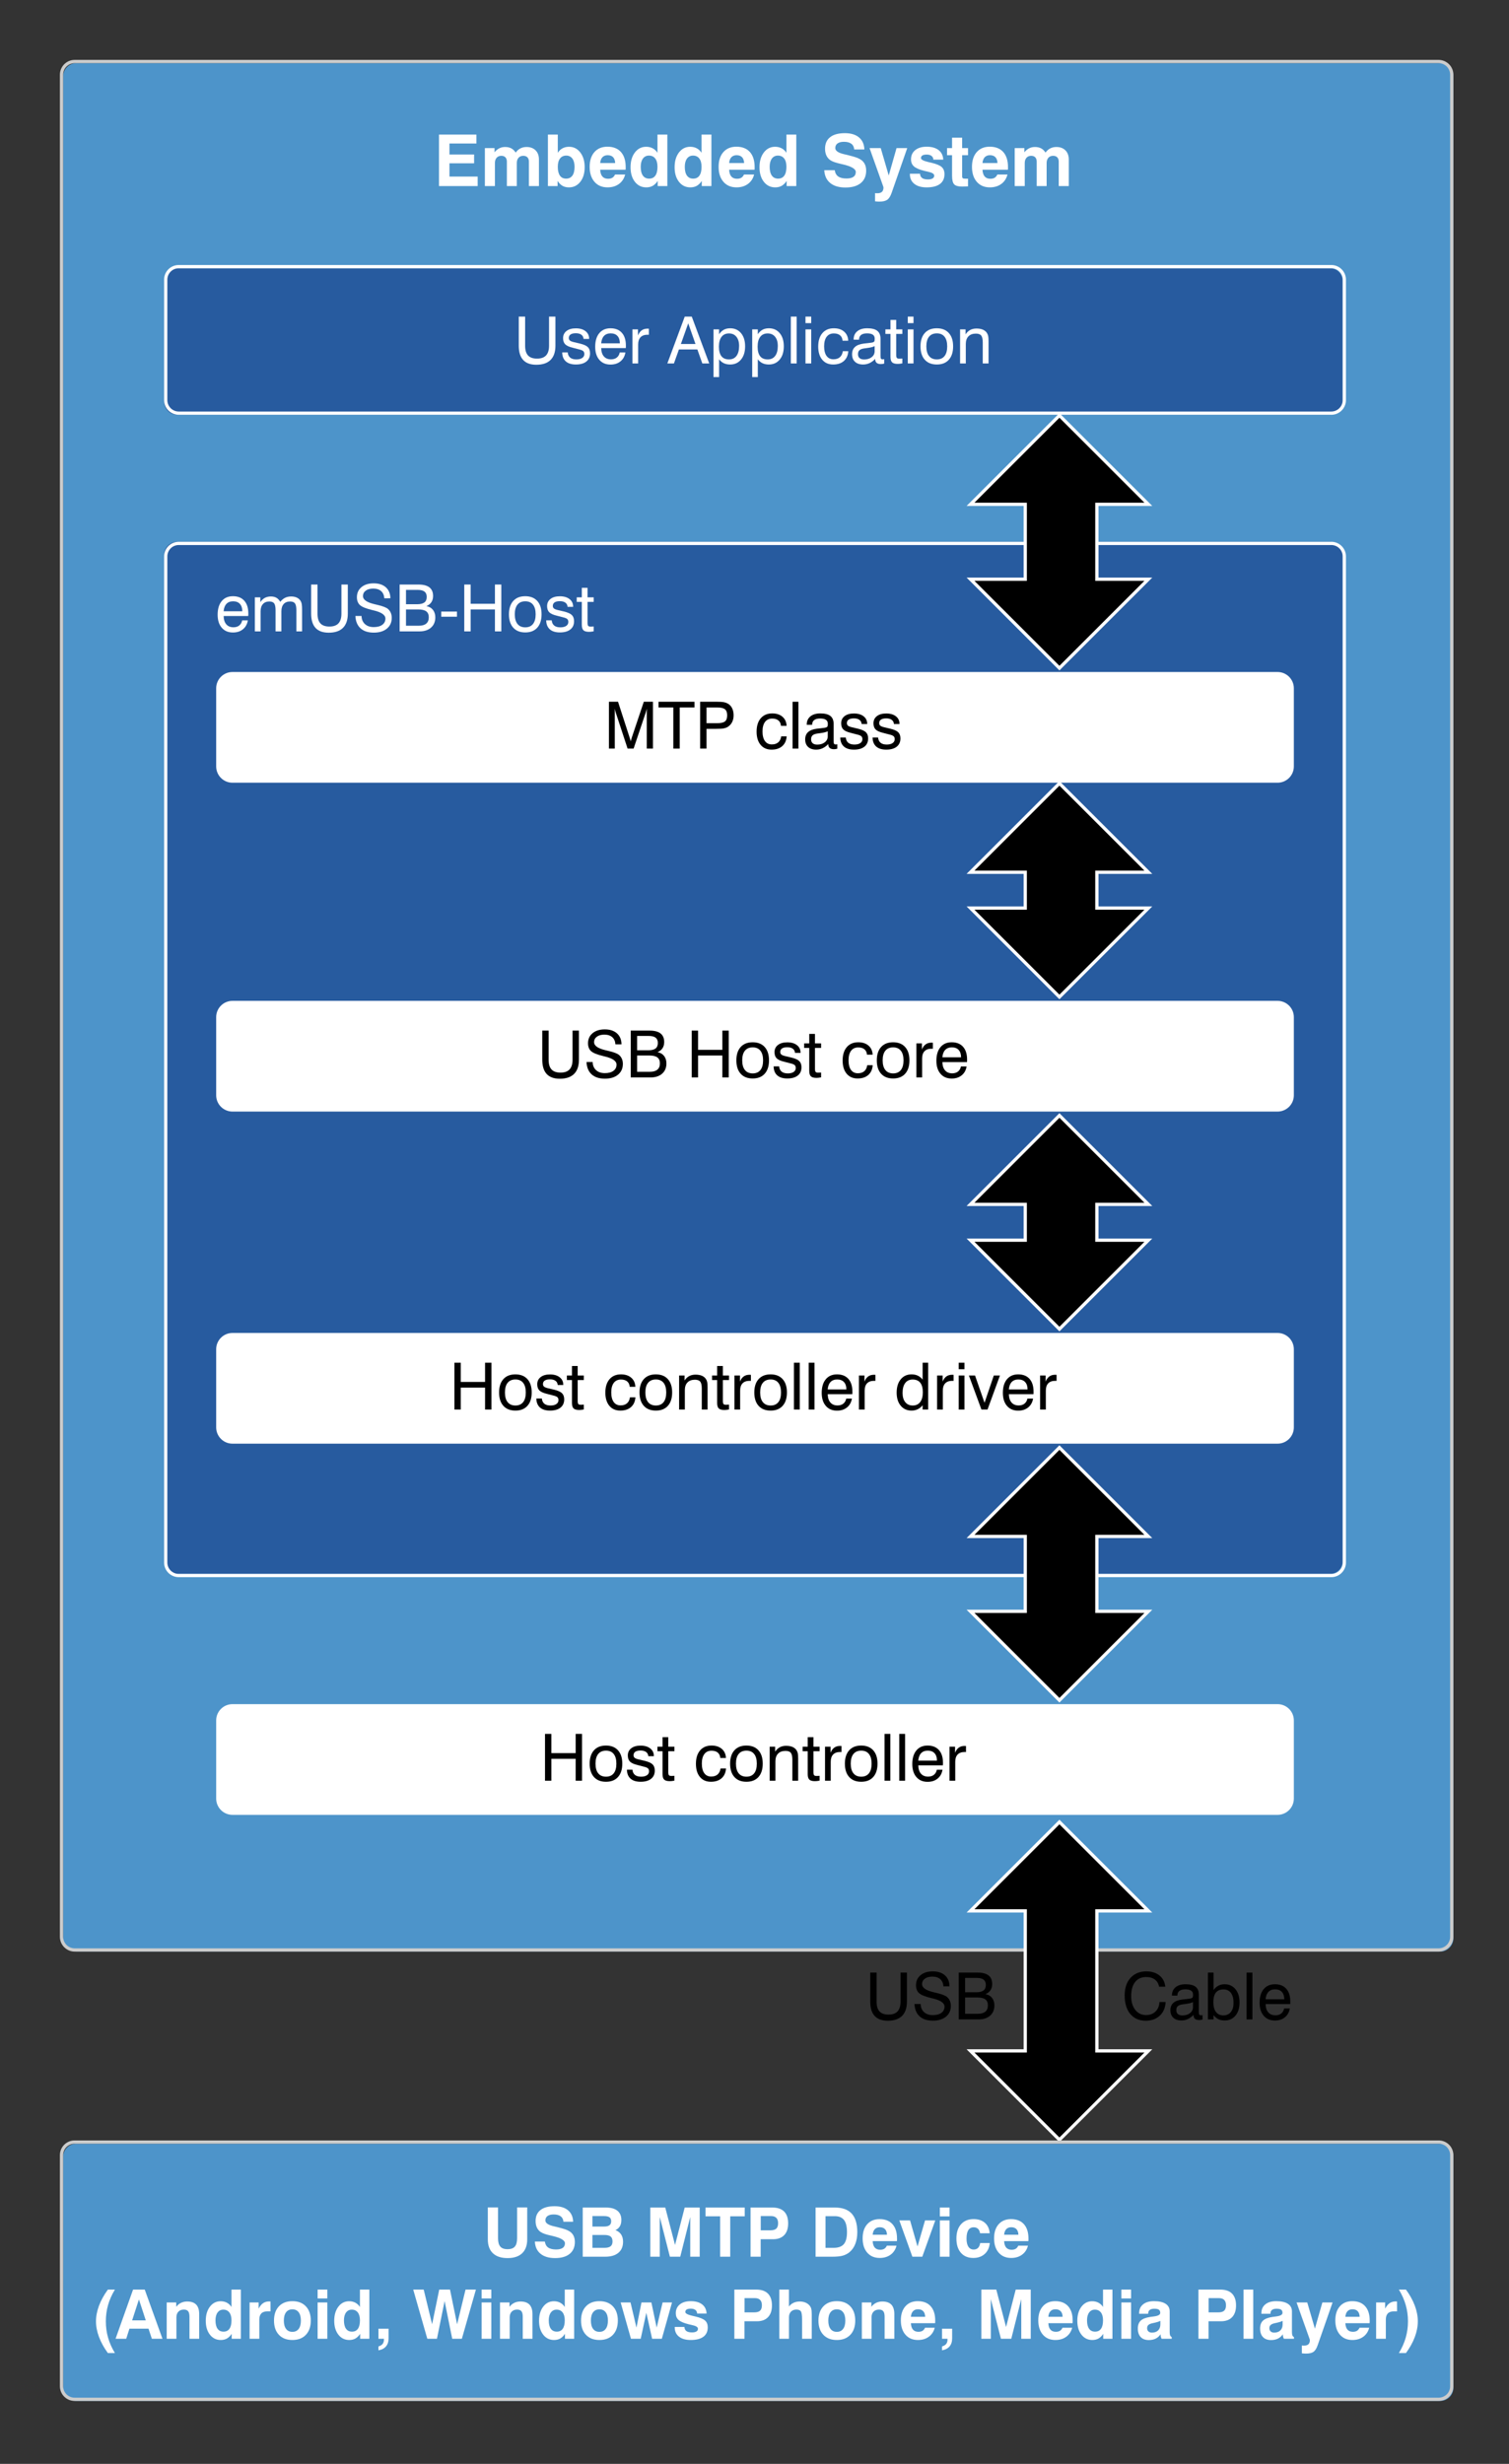 <?xml version="1.0" encoding="utf-8"?>
<!-- Generator: Adobe Illustrator 16.0.3, SVG Export Plug-In . SVG Version: 6.00 Build 0)  -->
<!DOCTYPE svg PUBLIC "-//W3C//DTD SVG 1.1//EN" "http://www.w3.org/Graphics/SVG/1.1/DTD/svg11.dtd">
<svg version="1.1" id="Layer_1" xmlns="http://www.w3.org/2000/svg" xmlns:xlink="http://www.w3.org/1999/xlink" x="0px" y="0px"
	 width="463.478px" height="756.727px" viewBox="0 0 463.478 756.727" style="enable-background:new 0 0 463.478 756.727;"
	 xml:space="preserve">
<rect x="0" y="0" width="463.478" height="756.727" fill="#333333" stroke="none"/>
<style type="text/css">
<![CDATA[
	.st0{fill:#4D94CA;}
	.st1{fill:none;stroke:#FFFFFF;stroke-width:2;stroke-miterlimit:10;}
	.st2{fill:none;stroke:#CCCCCC;stroke-miterlimit:10;}
	.st3{fill:none;stroke:#FFFFFF;stroke-miterlimit:10;}
	.st4{fill:#275B9F;}
	.st5{stroke:#FFFFFF;stroke-miterlimit:10;}
	.st6{fill:#FFFFFF;}
	.st7{fill:none;}
]]>
</style>
<g>
	<path class="st0" d="M446.396,595.341c0,2.238-1.814,4.053-4.053,4.053H23.448c-2.238,0-4.053-1.814-4.053-4.053V23.447
		c0-2.238,1.814-4.053,4.053-4.053h418.895c2.238,0,4.053,1.814,4.053,4.053V595.341z"/>
	<path class="st2" d="M445.896,594.841c0,2.238-1.814,4.053-4.053,4.053H22.948c-2.238,0-4.053-1.814-4.053-4.053V22.947
		c0-2.238,1.814-4.053,4.053-4.053h418.895c2.238,0,4.053,1.814,4.053,4.053V594.841z"/>
</g>
<g>
	<rect x="121.146" y="41.333" class="st7" width="220.5" height="18.247"/>
	<path class="st6" d="M134.833,57.153V41.33h11.494v2.75h-8.282v3.373h7.572v2.707h-7.572v4.071h8.669v2.922H134.833z"/>
	<path class="st6" d="M148.927,57.153V45.477h2.965v1.289c0.437-0.537,0.924-0.941,1.461-1.214c0.537-0.272,1.131-0.408,1.783-0.408
		c0.737,0,1.368,0.138,1.891,0.414c0.522,0.276,0.978,0.711,1.364,1.305c0.408-0.573,0.892-1.002,1.45-1.289
		c0.559-0.286,1.182-0.43,1.869-0.43c1.174,0,2.105,0.344,2.793,1.031s1.031,1.626,1.031,2.814v8.164h-3.083v-7.52
		c0-0.565-0.152-1.004-0.457-1.316c-0.305-0.312-0.729-0.467-1.273-0.467c-0.609,0-1.092,0.199-1.45,0.596
		c-0.358,0.397-0.537,0.94-0.537,1.627v7.079h-3.051v-7.498c0-0.573-0.149-1.017-0.446-1.332c-0.297-0.315-0.714-0.473-1.251-0.473
		c-0.609,0-1.09,0.201-1.445,0.602c-0.354,0.401-0.532,0.949-0.532,1.644v7.058H148.927z"/>
	<path class="st6" d="M168.285,41.33h3.04v5.597c0.387-0.608,0.872-1.069,1.456-1.38c0.583-0.312,1.248-0.467,1.993-0.467
		c1.411,0,2.563,0.582,3.459,1.746c0.895,1.164,1.343,2.677,1.343,4.539c0,1.848-0.448,3.341-1.343,4.479
		c-0.896,1.139-2.063,1.708-3.502,1.708c-0.752,0-1.406-0.158-1.96-0.473c-0.555-0.315-1.058-0.816-1.509-1.504v1.579h-2.976V41.33z
		 M176.47,51.234c0-1.074-0.226-1.917-0.677-2.53s-1.071-0.918-1.858-0.918c-0.831,0-1.474,0.299-1.928,0.897
		c-0.455,0.598-0.682,1.449-0.682,2.551c0,1.189,0.216,2.091,0.65,2.707c0.433,0.616,1.065,0.924,1.896,0.924
		c0.845,0,1.489-0.31,1.934-0.929C176.248,53.317,176.47,52.416,176.47,51.234z"/>
	<path class="st6" d="M188.899,53.608h3.115c-0.315,1.232-0.951,2.197-1.907,2.895s-2.122,1.047-3.497,1.047
		c-1.69,0-3.029-0.567-4.018-1.703c-0.988-1.135-1.482-2.673-1.482-4.614c0-1.912,0.487-3.419,1.461-4.522
		c0.974-1.103,2.306-1.654,3.996-1.654c1.79,0,3.172,0.542,4.146,1.627c0.974,1.085,1.461,2.63,1.461,4.635
		c0,0.222-0.002,0.389-0.005,0.5c-0.004,0.111-0.013,0.217-0.027,0.317h-7.799c0.043,0.917,0.267,1.608,0.671,2.073
		c0.404,0.466,0.986,0.698,1.746,0.698c0.537,0,0.978-0.105,1.321-0.317C188.426,54.38,188.698,54.053,188.899,53.608z
		 M184.344,50.085h4.598c-0.029-0.788-0.238-1.387-0.628-1.799c-0.391-0.412-0.951-0.618-1.681-0.618
		c-0.681,0-1.216,0.208-1.606,0.623C184.636,48.707,184.409,49.305,184.344,50.085z"/>
	<path class="st6" d="M204.969,41.33v15.823h-2.965v-1.579c-0.451,0.681-0.958,1.18-1.52,1.499
		c-0.563,0.318-1.223,0.478-1.982,0.478c-1.439,0-2.605-0.569-3.497-1.708s-1.337-2.632-1.337-4.479
		c0-1.862,0.446-3.375,1.337-4.539c0.892-1.164,2.042-1.746,3.454-1.746c0.752,0,1.423,0.158,2.014,0.473
		c0.591,0.315,1.08,0.773,1.466,1.375V41.33H204.969z M196.794,51.234c0,1.182,0.222,2.083,0.666,2.702
		c0.444,0.62,1.085,0.929,1.923,0.929c0.831,0,1.464-0.308,1.901-0.924c0.437-0.616,0.655-1.518,0.655-2.707
		c0-1.103-0.229-1.953-0.688-2.551c-0.458-0.598-1.103-0.897-1.934-0.897c-0.781,0-1.396,0.306-1.848,0.918
		S196.794,50.16,196.794,51.234z"/>
	<path class="st6" d="M218.504,41.33v15.823h-2.965v-1.579c-0.451,0.681-0.958,1.18-1.52,1.499
		c-0.563,0.318-1.223,0.478-1.982,0.478c-1.439,0-2.605-0.569-3.497-1.708s-1.337-2.632-1.337-4.479
		c0-1.862,0.446-3.375,1.337-4.539c0.892-1.164,2.042-1.746,3.454-1.746c0.752,0,1.423,0.158,2.014,0.473
		c0.591,0.315,1.08,0.773,1.466,1.375V41.33H218.504z M210.33,51.234c0,1.182,0.222,2.083,0.666,2.702
		c0.444,0.62,1.085,0.929,1.923,0.929c0.831,0,1.464-0.308,1.901-0.924c0.437-0.616,0.655-1.518,0.655-2.707
		c0-1.103-0.229-1.953-0.688-2.551c-0.458-0.598-1.103-0.897-1.934-0.897c-0.781,0-1.396,0.306-1.848,0.918
		S210.33,50.16,210.33,51.234z"/>
	<path class="st6" d="M228.505,53.608h3.115c-0.315,1.232-0.951,2.197-1.907,2.895s-2.122,1.047-3.497,1.047
		c-1.69,0-3.029-0.567-4.018-1.703c-0.988-1.135-1.482-2.673-1.482-4.614c0-1.912,0.487-3.419,1.461-4.522
		c0.974-1.103,2.306-1.654,3.996-1.654c1.79,0,3.172,0.542,4.146,1.627c0.974,1.085,1.461,2.63,1.461,4.635
		c0,0.222-0.002,0.389-0.005,0.5c-0.004,0.111-0.013,0.217-0.027,0.317h-7.799c0.043,0.917,0.267,1.608,0.671,2.073
		c0.404,0.466,0.986,0.698,1.746,0.698c0.537,0,0.978-0.105,1.321-0.317C228.033,54.38,228.305,54.053,228.505,53.608z
		 M223.951,50.085h4.598c-0.029-0.788-0.238-1.387-0.628-1.799c-0.391-0.412-0.951-0.618-1.681-0.618
		c-0.681,0-1.216,0.208-1.606,0.623C224.242,48.707,224.015,49.305,223.951,50.085z"/>
	<path class="st6" d="M244.576,41.33v15.823h-2.965v-1.579c-0.451,0.681-0.958,1.18-1.52,1.499
		c-0.563,0.318-1.223,0.478-1.982,0.478c-1.439,0-2.605-0.569-3.497-1.708s-1.337-2.632-1.337-4.479
		c0-1.862,0.446-3.375,1.337-4.539c0.892-1.164,2.042-1.746,3.454-1.746c0.752,0,1.423,0.158,2.014,0.473
		c0.591,0.315,1.08,0.773,1.466,1.375V41.33H244.576z M236.401,51.234c0,1.182,0.222,2.083,0.666,2.702
		c0.444,0.62,1.085,0.929,1.923,0.929c0.831,0,1.464-0.308,1.901-0.924c0.437-0.616,0.655-1.518,0.655-2.707
		c0-1.103-0.229-1.953-0.688-2.551c-0.458-0.598-1.103-0.897-1.934-0.897c-0.781,0-1.396,0.306-1.848,0.918
		S236.401,50.16,236.401,51.234z"/>
	<path class="st6" d="M253.169,52.266h3.212c0.122,0.867,0.476,1.509,1.063,1.928c0.587,0.419,1.436,0.628,2.546,0.628
		c0.945,0,1.658-0.168,2.138-0.505c0.479-0.336,0.72-0.834,0.72-1.493c0-0.959-1.379-1.754-4.136-2.385
		c-0.036-0.007-0.068-0.014-0.097-0.021c-0.072-0.014-0.183-0.039-0.333-0.075c-1.476-0.322-2.528-0.684-3.158-1.085
		c-0.559-0.358-0.985-0.839-1.278-1.445c-0.294-0.605-0.44-1.319-0.44-2.143c0-1.54,0.522-2.719,1.568-3.54
		c1.045-0.82,2.557-1.23,4.533-1.23c1.848,0,3.292,0.437,4.334,1.311c1.042,0.874,1.591,2.105,1.649,3.695h-3.126
		c-0.058-0.766-0.351-1.35-0.881-1.751c-0.53-0.401-1.286-0.602-2.267-0.602c-0.853,0-1.509,0.167-1.971,0.5
		s-0.693,0.808-0.693,1.423c0,0.838,0.898,1.465,2.696,1.88c0.487,0.115,0.866,0.204,1.139,0.269
		c1.153,0.294,1.971,0.523,2.455,0.688c0.483,0.165,0.904,0.348,1.262,0.548c0.645,0.358,1.128,0.833,1.45,1.423
		s0.483,1.298,0.483,2.122c0,1.647-0.555,2.924-1.665,3.83c-1.11,0.906-2.675,1.359-4.694,1.359c-1.991,0-3.552-0.462-4.684-1.386
		C253.864,55.284,253.255,53.97,253.169,52.266z"/>
	<path class="st6" d="M268.767,61.837v-2.524c0.1,0.014,0.204,0.025,0.312,0.032c0.107,0.007,0.247,0.011,0.419,0.011
		c0.616,0,1.078-0.145,1.386-0.435c0.308-0.29,0.462-0.725,0.462-1.305c0-0.043-0.007-0.097-0.021-0.161
		c-0.015-0.064-0.029-0.118-0.043-0.161l-4.211-11.816h3.438l2.46,8.422l2.396-8.422h3.287l-4.802,13.771
		c-0.358,1.031-0.806,1.735-1.343,2.111s-1.343,0.564-2.417,0.564c-0.193,0-0.401-0.007-0.623-0.021
		C269.243,61.887,269.01,61.865,268.767,61.837z"/>
	<path class="st6" d="M279.466,53.351h3.115c0.028,0.595,0.243,1.037,0.645,1.327c0.401,0.29,1.002,0.435,1.805,0.435
		c0.608,0,1.08-0.102,1.413-0.306s0.5-0.492,0.5-0.865c0-0.53-0.623-0.927-1.869-1.192c-0.509-0.107-0.913-0.2-1.214-0.279
		c-1.519-0.387-2.573-0.845-3.164-1.375c-0.591-0.53-0.886-1.246-0.886-2.148c0-1.196,0.431-2.143,1.294-2.841
		c0.863-0.698,2.032-1.047,3.507-1.047c1.561,0,2.788,0.348,3.679,1.042c0.892,0.695,1.366,1.672,1.423,2.933h-3.04
		c-0.021-0.494-0.209-0.877-0.564-1.149c-0.354-0.272-0.847-0.408-1.477-0.408c-0.595,0-1.037,0.09-1.327,0.269
		c-0.29,0.179-0.435,0.448-0.435,0.806c0,0.466,0.777,0.877,2.331,1.235c0.358,0.079,0.641,0.144,0.849,0.193
		c1.554,0.365,2.616,0.806,3.185,1.321s0.854,1.243,0.854,2.181c0,1.325-0.467,2.335-1.402,3.029s-2.293,1.042-4.077,1.042
		c-1.611,0-2.872-0.362-3.781-1.085c-0.91-0.723-1.364-1.719-1.364-2.986V53.351z"/>
	<path class="st6" d="M297.319,57.239c-0.286,0.007-0.628,0.02-1.025,0.038c-0.397,0.018-0.65,0.027-0.758,0.027
		c-1.195,0-2.014-0.224-2.454-0.671c-0.44-0.447-0.661-1.33-0.661-2.648v-6.316h-1.547v-2.191h1.547v-3.19h3.094v3.19h1.805v2.191
		h-1.805v6.467c0,0.308,0.068,0.51,0.205,0.607c0.135,0.097,0.414,0.145,0.838,0.145h0.762V57.239z"/>
	<path class="st6" d="M306.321,53.608h3.115c-0.314,1.232-0.95,2.197-1.906,2.895s-2.121,1.047-3.496,1.047
		c-1.691,0-3.029-0.567-4.018-1.703c-0.988-1.135-1.482-2.673-1.482-4.614c0-1.912,0.486-3.419,1.461-4.522
		c0.973-1.103,2.305-1.654,3.996-1.654c1.789,0,3.172,0.542,4.146,1.627c0.973,1.085,1.461,2.63,1.461,4.635
		c0,0.222-0.002,0.389-0.006,0.5c-0.004,0.111-0.013,0.217-0.027,0.317h-7.799c0.043,0.917,0.268,1.608,0.672,2.073
		c0.404,0.466,0.986,0.698,1.746,0.698c0.537,0,0.977-0.105,1.32-0.317C305.849,54.38,306.121,54.053,306.321,53.608z
		 M301.767,50.085h4.598c-0.028-0.788-0.238-1.387-0.628-1.799c-0.391-0.412-0.95-0.618-1.681-0.618
		c-0.682,0-1.217,0.208-1.606,0.623C302.059,48.707,301.831,49.305,301.767,50.085z"/>
	<path class="st6" d="M311.661,57.153V45.477h2.965v1.289c0.436-0.537,0.924-0.941,1.461-1.214c0.537-0.272,1.131-0.408,1.783-0.408
		c0.736,0,1.367,0.138,1.891,0.414c0.521,0.276,0.977,0.711,1.363,1.305c0.408-0.573,0.893-1.002,1.451-1.289
		c0.559-0.286,1.182-0.43,1.869-0.43c1.174,0,2.105,0.344,2.793,1.031s1.031,1.626,1.031,2.814v8.164h-3.084v-7.52
		c0-0.565-0.152-1.004-0.456-1.316c-0.305-0.312-0.729-0.467-1.272-0.467c-0.609,0-1.093,0.199-1.451,0.596
		c-0.357,0.397-0.537,0.94-0.537,1.627v7.079h-3.051v-7.498c0-0.573-0.148-1.017-0.445-1.332c-0.297-0.315-0.715-0.473-1.252-0.473
		c-0.608,0-1.09,0.201-1.444,0.602c-0.354,0.401-0.532,0.949-0.532,1.644v7.058H311.661z"/>
</g>
<g>
	<path class="st4" d="M412.396,479.394c0,2.209-1.791,4-4,4h-354c-2.209,0-4-1.791-4-4v-309c0-2.209,1.791-4,4-4h354
		c2.209,0,4,1.791,4,4V479.394z"/>
	<path class="st3" d="M412.896,479.894c0,2.209-1.791,4-4,4h-354c-2.209,0-4-1.791-4-4v-309c0-2.209,1.791-4,4-4h354
		c2.209,0,4,1.791,4,4V479.894z"/>
</g>
<g>
	<path class="st6" d="M396.396,235.394c0,2.209-1.791,4-4,4h-321c-2.209,0-4-1.791-4-4v-24c0-2.209,1.791-4,4-4h321
		c2.209,0,4,1.791,4,4V235.394z"/>
	<path class="st1" d="M396.396,235.394c0,2.209-1.791,4-4,4h-321c-2.209,0-4-1.791-4-4v-24c0-2.209,1.791-4,4-4h321
		c2.209,0,4,1.791,4,4V235.394z"/>
</g>
<g>
	<rect x="149.999" y="215.534" class="st7" width="162.793" height="18.246"/>
	<path d="M188.827,217.658v12.256h-1.797v-14.385h2.793l3.564,11.006c0.104,0.313,0.181,0.555,0.229,0.728s0.086,0.324,0.112,0.454
		c0.052-0.241,0.104-0.456,0.156-0.645s0.107-0.368,0.166-0.537l3.691-11.006h2.803v14.385h-1.895v-12.256
		c-0.045,0.208-0.098,0.418-0.156,0.63s-0.121,0.422-0.186,0.63l-3.701,10.996h-1.846l-3.613-10.996
		c-0.065-0.183-0.124-0.378-0.176-0.586S188.873,217.899,188.827,217.658z"/>
	<path d="M206.806,229.914v-12.637h-4.541v-1.748h11.045v1.748h-4.541v12.637H206.806z"/>
	<path d="M215.048,229.914v-14.385h5.293c0.859,0,1.514,0.042,1.963,0.127s0.85,0.225,1.201,0.42
		c0.586,0.319,1.035,0.791,1.348,1.416s0.469,1.357,0.469,2.197c0,0.801-0.156,1.507-0.469,2.119s-0.768,1.101-1.367,1.465
		c-0.345,0.208-0.75,0.356-1.216,0.444s-1.232,0.132-2.3,0.132h-2.969v6.064H215.048z M217.001,222.111h3.281
		c1.139,0,1.935-0.183,2.388-0.547s0.679-0.989,0.679-1.875c0-0.853-0.225-1.465-0.674-1.836s-1.198-0.557-2.246-0.557h-3.428
		V222.111z"/>
	<path d="M239.862,222.931c-0.052-0.716-0.311-1.268-0.776-1.655s-1.102-0.581-1.909-0.581c-0.951,0-1.685,0.342-2.202,1.025
		s-0.776,1.66-0.776,2.93c0,1.276,0.249,2.259,0.747,2.949s1.203,1.035,2.114,1.035c0.82,0,1.476-0.212,1.968-0.635
		s0.796-1.038,0.913-1.846h1.68c-0.091,1.282-0.543,2.283-1.357,3.003s-1.908,1.079-3.281,1.079c-1.432,0-2.557-0.491-3.374-1.475
		s-1.226-2.331-1.226-4.043c0-1.751,0.426-3.123,1.279-4.116s2.025-1.489,3.516-1.489c1.315,0,2.368,0.344,3.159,1.03
		s1.212,1.616,1.265,2.788H239.862z"/>
	<path d="M243.437,229.914v-14.385h1.787v14.385H243.437z"/>
	<path d="M254.403,228.517c-0.547,0.573-1.128,1.003-1.743,1.289s-1.268,0.43-1.958,0.43c-1.068,0-1.901-0.278-2.5-0.835
		s-0.898-1.326-0.898-2.31c0-0.95,0.294-1.696,0.884-2.236s1.486-0.889,2.69-1.045c0.306-0.032,0.719-0.078,1.24-0.137
		c0.892-0.091,1.439-0.179,1.641-0.264c0.202-0.078,0.335-0.181,0.4-0.308s0.098-0.402,0.098-0.825c0-0.534-0.195-0.935-0.586-1.201
		s-0.98-0.4-1.768-0.4c-0.814,0-1.427,0.163-1.841,0.488s-0.62,0.808-0.62,1.445h-1.66v-0.078c0-1.055,0.371-1.888,1.113-2.5
		s1.764-0.918,3.066-0.918c1.4,0,2.43,0.262,3.091,0.786s0.991,1.343,0.991,2.456v5.234c0,0.449,0.049,0.739,0.146,0.869
		s0.273,0.195,0.527,0.195c0.052,0,0.116-0.005,0.19-0.015s0.165-0.024,0.269-0.044v1.357c-0.215,0.059-0.402,0.1-0.562,0.122
		s-0.311,0.034-0.454,0.034c-0.586,0-1.025-0.127-1.318-0.381s-0.439-0.638-0.439-1.152V228.517z M254.237,224.591
		c-0.469,0.254-1.273,0.452-2.412,0.596c-0.404,0.052-0.707,0.095-0.908,0.127c-0.638,0.104-1.097,0.293-1.377,0.566
		s-0.42,0.671-0.42,1.191s0.163,0.921,0.488,1.201s0.791,0.42,1.396,0.42c0.944,0,1.719-0.237,2.324-0.713s0.908-1.084,0.908-1.826
		V224.591z"/>
	<path d="M258.085,226.515h1.689c0.065,0.71,0.321,1.247,0.767,1.611s1.079,0.547,1.899,0.547c0.755,0,1.351-0.148,1.787-0.444
		s0.654-0.701,0.654-1.216c0-0.384-0.109-0.679-0.327-0.884s-0.643-0.383-1.274-0.532l-1.963-0.508
		c-1.107-0.267-1.876-0.62-2.31-1.06s-0.649-1.066-0.649-1.88c0-0.925,0.35-1.658,1.05-2.202s1.659-0.815,2.876-0.815
		c1.244,0,2.233,0.29,2.969,0.869s1.104,1.357,1.104,2.334v0.039h-1.709c-0.039-0.554-0.265-0.981-0.679-1.284
		s-0.975-0.454-1.685-0.454s-1.249,0.124-1.616,0.371s-0.552,0.608-0.552,1.084c0,0.339,0.116,0.604,0.347,0.796
		s0.663,0.359,1.294,0.503l1.699,0.4c1.211,0.286,2.044,0.652,2.5,1.099s0.684,1.082,0.684,1.909c0,1.087-0.382,1.932-1.147,2.534
		s-1.834,0.903-3.208,0.903c-1.341,0-2.372-0.319-3.091-0.957S258.104,227.719,258.085,226.515z"/>
	<path d="M268.007,226.515h1.689c0.065,0.71,0.321,1.247,0.767,1.611s1.079,0.547,1.899,0.547c0.755,0,1.351-0.148,1.787-0.444
		s0.654-0.701,0.654-1.216c0-0.384-0.109-0.679-0.327-0.884s-0.643-0.383-1.274-0.532l-1.963-0.508
		c-1.107-0.267-1.876-0.62-2.31-1.06s-0.649-1.066-0.649-1.88c0-0.925,0.35-1.658,1.05-2.202s1.659-0.815,2.876-0.815
		c1.244,0,2.233,0.29,2.969,0.869s1.104,1.357,1.104,2.334v0.039h-1.709c-0.039-0.554-0.265-0.981-0.679-1.284
		s-0.975-0.454-1.685-0.454s-1.249,0.124-1.616,0.371s-0.552,0.608-0.552,1.084c0,0.339,0.116,0.604,0.347,0.796
		s0.663,0.359,1.294,0.503l1.699,0.4c1.211,0.286,2.044,0.652,2.5,1.099s0.684,1.082,0.684,1.909c0,1.087-0.382,1.932-1.147,2.534
		s-1.834,0.903-3.208,0.903c-1.341,0-2.372-0.319-3.091-0.957S268.026,227.719,268.007,226.515z"/>
</g>
<g>
	<g>
		<path class="st4" d="M412.396,123.394c0,2.209-1.791,4-4,4h-354c-2.209,0-4-1.791-4-4v-37c0-2.209,1.791-4,4-4h354
			c2.209,0,4,1.791,4,4V123.394z"/>
		<path class="st3" d="M412.896,122.894c0,2.209-1.791,4-4,4h-354c-2.209,0-4-1.791-4-4v-37c0-2.209,1.791-4,4-4h354
			c2.209,0,4,1.791,4,4V122.894z"/>
	</g>
	<g>
		<rect x="123.645" y="97.247" class="st7" width="215.502" height="18.247"/>
		<path class="st6" d="M159.335,106.167v-8.926h1.953v8.945c0,1.348,0.298,2.344,0.894,2.988s1.519,0.967,2.769,0.967
			c1.237,0,2.16-0.327,2.769-0.981s0.913-1.646,0.913-2.974v-8.945h1.963v8.926c0,1.927-0.497,3.385-1.489,4.375
			s-2.453,1.484-4.38,1.484c-1.797,0-3.145-0.488-4.043-1.465S159.335,108.121,159.335,106.167z"/>
		<path class="st6" d="M172.675,108.228h1.689c0.065,0.709,0.321,1.247,0.767,1.611s1.079,0.547,1.899,0.547
			c0.755,0,1.351-0.148,1.787-0.444s0.654-0.702,0.654-1.216c0-0.384-0.109-0.679-0.327-0.884s-0.643-0.382-1.274-0.532
			l-1.963-0.508c-1.107-0.267-1.876-0.62-2.31-1.06s-0.649-1.066-0.649-1.88c0-0.924,0.35-1.659,1.05-2.202s1.659-0.815,2.876-0.815
			c1.244,0,2.233,0.29,2.969,0.869s1.104,1.357,1.104,2.334v0.039h-1.709c-0.039-0.553-0.265-0.981-0.679-1.284
			s-0.975-0.454-1.685-0.454s-1.249,0.124-1.616,0.371s-0.552,0.609-0.552,1.084c0,0.338,0.116,0.604,0.347,0.796
			s0.663,0.36,1.294,0.503l1.699,0.4c1.211,0.287,2.044,0.653,2.5,1.099s0.684,1.083,0.684,1.909c0,1.087-0.382,1.932-1.147,2.534
			s-1.834,0.903-3.208,0.903c-1.341,0-2.372-0.319-3.091-0.957S172.694,109.433,172.675,108.228z"/>
		<path class="st6" d="M190.351,108.248h1.738c-0.189,1.152-0.69,2.061-1.504,2.725s-1.839,0.996-3.076,0.996
			c-1.452,0-2.598-0.488-3.438-1.465s-1.26-2.308-1.26-3.994c0-1.784,0.417-3.177,1.25-4.18s1.982-1.504,3.447-1.504
			c1.504,0,2.667,0.462,3.491,1.387s1.235,2.23,1.235,3.916c0,0.215-0.001,0.375-0.005,0.479s-0.011,0.205-0.024,0.303h-7.549
			c0.02,1.1,0.293,1.952,0.82,2.554s1.26,0.903,2.197,0.903c0.716,0,1.307-0.184,1.772-0.552S190.214,108.925,190.351,108.248z
			 M184.647,105.445h5.742c-0.006-0.977-0.254-1.73-0.742-2.261s-1.182-0.796-2.08-0.796c-0.866,0-1.548,0.26-2.046,0.781
			S184.732,104.449,184.647,105.445z"/>
		<path class="st6" d="M194.247,111.626v-10.459h1.699v1.875c0.28-0.703,0.659-1.229,1.138-1.577s1.066-0.522,1.763-0.522
			c0.13,0,0.225,0.001,0.283,0.005s0.117,0.011,0.176,0.024v1.855c-0.045-0.006-0.098-0.011-0.156-0.015s-0.146-0.005-0.264-0.005
			c-0.938,0-1.652,0.255-2.144,0.767s-0.737,1.255-0.737,2.231v5.82H194.247z"/>
		<path class="st6" d="M204.97,111.626l5.342-14.385h2.158l5.361,14.385h-2.119l-1.523-4.297h-5.664l-1.533,4.297H204.97z
			 M209.13,105.65h4.482l-2.227-6.348L209.13,105.65z"/>
		<path class="st6" d="M219.149,115.806v-14.639h1.719v1.475c0.436-0.625,0.926-1.084,1.47-1.377s1.19-0.439,1.938-0.439
			c1.393,0,2.505,0.501,3.335,1.504s1.245,2.347,1.245,4.033c0,1.706-0.42,3.063-1.26,4.072s-1.953,1.514-3.34,1.514
			c-0.736,0-1.382-0.132-1.938-0.396s-1.04-0.666-1.45-1.206v5.459H219.149z M220.81,106.47c0,1.302,0.259,2.28,0.776,2.935
			s1.294,0.981,2.329,0.981c0.99,0,1.753-0.36,2.29-1.079s0.806-1.74,0.806-3.062c0-1.191-0.278-2.129-0.835-2.813
			s-1.317-1.025-2.28-1.025c-0.99,0-1.751,0.352-2.285,1.055S220.81,105.168,220.81,106.47z"/>
		<path class="st6" d="M231.034,115.806v-14.639h1.719v1.475c0.436-0.625,0.926-1.084,1.47-1.377s1.19-0.439,1.938-0.439
			c1.393,0,2.505,0.501,3.335,1.504s1.245,2.347,1.245,4.033c0,1.706-0.42,3.063-1.26,4.072s-1.953,1.514-3.34,1.514
			c-0.736,0-1.382-0.132-1.938-0.396s-1.04-0.666-1.45-1.206v5.459H231.034z M232.694,106.47c0,1.302,0.259,2.28,0.776,2.935
			s1.294,0.981,2.329,0.981c0.99,0,1.753-0.36,2.29-1.079s0.806-1.74,0.806-3.062c0-1.191-0.278-2.129-0.835-2.813
			s-1.317-1.025-2.28-1.025c-0.99,0-1.751,0.352-2.285,1.055S232.694,105.168,232.694,106.47z"/>
		<path class="st6" d="M242.899,111.626V97.242h1.787v14.385H242.899z"/>
		<path class="st6" d="M247.401,99.244v-2.002h1.758v2.002H247.401z M247.401,111.626v-10.459h1.758v10.459H247.401z"/>
		<path class="st6" d="M258.788,104.644c-0.052-0.716-0.311-1.268-0.776-1.655s-1.102-0.581-1.909-0.581
			c-0.951,0-1.685,0.342-2.202,1.025s-0.776,1.66-0.776,2.93c0,1.276,0.249,2.259,0.747,2.949s1.203,1.035,2.114,1.035
			c0.82,0,1.476-0.211,1.968-0.635s0.796-1.039,0.913-1.846h1.68c-0.091,1.283-0.543,2.284-1.357,3.003s-1.908,1.079-3.281,1.079
			c-1.432,0-2.557-0.492-3.374-1.475s-1.226-2.331-1.226-4.043c0-1.751,0.426-3.124,1.279-4.116s2.025-1.489,3.516-1.489
			c1.315,0,2.368,0.343,3.159,1.03s1.212,1.616,1.265,2.788H258.788z"/>
		<path class="st6" d="M268.808,110.23c-0.547,0.573-1.128,1.002-1.743,1.289s-1.268,0.43-1.958,0.43
			c-1.068,0-1.901-0.278-2.5-0.835s-0.898-1.327-0.898-2.31c0-0.951,0.294-1.696,0.884-2.236s1.486-0.889,2.69-1.045
			c0.306-0.033,0.719-0.078,1.24-0.137c0.892-0.091,1.439-0.179,1.641-0.264c0.202-0.078,0.335-0.181,0.4-0.308
			s0.098-0.402,0.098-0.825c0-0.534-0.195-0.934-0.586-1.201s-0.98-0.4-1.768-0.4c-0.814,0-1.427,0.163-1.841,0.488
			s-0.62,0.807-0.62,1.445h-1.66v-0.078c0-1.055,0.371-1.888,1.113-2.5s1.764-0.918,3.066-0.918c1.4,0,2.43,0.262,3.091,0.786
			s0.991,1.343,0.991,2.456v5.234c0,0.449,0.049,0.739,0.146,0.869s0.273,0.195,0.527,0.195c0.052,0,0.116-0.005,0.19-0.015
			s0.165-0.024,0.269-0.044v1.357c-0.215,0.059-0.402,0.099-0.562,0.122s-0.311,0.034-0.454,0.034c-0.586,0-1.025-0.127-1.318-0.381
			s-0.439-0.638-0.439-1.152V110.23z M268.642,106.304c-0.469,0.254-1.273,0.453-2.412,0.596c-0.404,0.052-0.707,0.094-0.908,0.127
			c-0.638,0.104-1.097,0.293-1.377,0.566s-0.42,0.67-0.42,1.191s0.163,0.921,0.488,1.201s0.791,0.42,1.396,0.42
			c0.944,0,1.719-0.238,2.324-0.713s0.908-1.084,0.908-1.826V106.304z"/>
		<path class="st6" d="M275.263,108.99c0,0.469,0.067,0.781,0.2,0.938s0.379,0.234,0.737,0.234c0.104,0,0.229-0.003,0.376-0.01
			s0.337-0.02,0.571-0.039v1.494c-0.293,0.052-0.555,0.091-0.786,0.117s-0.438,0.039-0.62,0.039c-0.827,0-1.406-0.16-1.738-0.479
			s-0.498-0.885-0.498-1.699v-7.021h-1.563v-1.396h1.563v-2.92h1.758v2.92h1.885v1.396h-1.885V108.99z"/>
		<path class="st6" d="M278.817,99.244v-2.002h1.758v2.002H278.817z M278.817,111.626v-10.459h1.758v10.459H278.817z"/>
		<path class="st6" d="M282.724,106.382c0-1.751,0.438-3.115,1.313-4.092s2.104-1.465,3.687-1.465c1.588,0,2.822,0.487,3.701,1.46
			s1.318,2.339,1.318,4.097s-0.438,3.125-1.313,4.102s-2.104,1.465-3.687,1.465c-1.588,0-2.822-0.487-3.701-1.46
			S282.724,108.146,282.724,106.382z M284.521,106.382c0,1.295,0.278,2.287,0.835,2.974s1.353,1.03,2.388,1.03
			c1.029,0,1.816-0.343,2.363-1.03s0.82-1.678,0.82-2.974c0-1.289-0.273-2.277-0.82-2.964s-1.334-1.03-2.363-1.03
			c-1.042,0-1.839,0.342-2.393,1.025S284.521,105.087,284.521,106.382z"/>
		<path class="st6" d="M301.845,111.626v-6.436c0-1.029-0.158-1.74-0.474-2.134s-0.858-0.591-1.626-0.591
			c-0.982,0-1.746,0.278-2.29,0.835s-0.815,1.346-0.815,2.368v5.957h-1.758v-10.459h1.68v1.523c0.404-0.605,0.883-1.055,1.436-1.348
			s1.195-0.439,1.924-0.439c0.787,0,1.451,0.119,1.992,0.356s0.957,0.594,1.25,1.069c0.162,0.254,0.279,0.552,0.352,0.894
			s0.107,0.884,0.107,1.626v0.498v6.279H301.845z"/>
	</g>
</g>
<g>
	<path class="st6" d="M396.396,336.394c0,2.209-1.791,4-4,4h-321c-2.209,0-4-1.791-4-4v-24c0-2.209,1.791-4,4-4h321
		c2.209,0,4,1.791,4,4V336.394z"/>
	<path class="st1" d="M396.396,336.394c0,2.209-1.791,4-4,4h-321c-2.209,0-4-1.791-4-4v-24c0-2.209,1.791-4,4-4h321
		c2.209,0,4,1.791,4,4V336.394z"/>
</g>
<g>
	<rect x="149.999" y="316.534" class="st7" width="162.793" height="18.246"/>
	<path d="M166.552,325.455v-8.926h1.953v8.945c0,1.348,0.298,2.344,0.894,2.988s1.519,0.967,2.769,0.967
		c1.237,0,2.16-0.327,2.769-0.981s0.913-1.646,0.913-2.974v-8.945h1.963v8.926c0,1.927-0.497,3.386-1.489,4.375
		s-2.453,1.484-4.38,1.484c-1.797,0-3.145-0.488-4.043-1.465S166.552,327.408,166.552,325.455z"/>
	<path d="M180.146,326.177h1.885c0.02,1.042,0.366,1.872,1.04,2.49s1.574,0.928,2.7,0.928c1.113,0,1.991-0.234,2.632-0.703
		s0.962-1.106,0.962-1.914c0-1.101-1.205-1.937-3.613-2.51c-0.143-0.032-0.254-0.059-0.332-0.078
		c-1.953-0.462-3.244-0.979-3.872-1.548s-0.942-1.379-0.942-2.427c0-1.282,0.469-2.313,1.406-3.091s2.184-1.167,3.74-1.167
		c1.588,0,2.838,0.408,3.75,1.226s1.374,1.938,1.387,3.364l-1.865,0.01c-0.065-0.964-0.392-1.702-0.981-2.217
		s-1.395-0.771-2.417-0.771c-0.957,0-1.722,0.21-2.295,0.63s-0.859,0.979-0.859,1.675c0,1.113,1.185,1.943,3.555,2.49
		c0.352,0.085,0.622,0.149,0.811,0.195c0.039,0.007,0.107,0.022,0.205,0.049c1.549,0.371,2.578,0.771,3.086,1.201
		c0.384,0.325,0.677,0.721,0.879,1.187s0.303,0.984,0.303,1.558c0,1.387-0.497,2.49-1.489,3.311s-2.335,1.23-4.028,1.23
		c-1.745,0-3.104-0.441-4.077-1.323S180.217,327.825,180.146,326.177z"/>
	<path d="M193.729,330.914v-14.385h5.801c1.491,0,2.609,0.293,3.354,0.879s1.118,1.462,1.118,2.627c0,0.749-0.172,1.385-0.518,1.909
		s-0.859,0.926-1.543,1.206c0.866,0.163,1.54,0.549,2.021,1.157s0.723,1.379,0.723,2.31c0,1.315-0.436,2.36-1.309,3.135
		s-2.057,1.162-3.555,1.162H193.729z M195.683,322.574h3.428c1.009,0,1.751-0.183,2.227-0.547s0.713-0.935,0.713-1.709
		c0-0.729-0.228-1.27-0.684-1.621s-1.156-0.527-2.1-0.527h-3.584V322.574z M195.683,329.175h3.965c0.996,0,1.751-0.22,2.266-0.659
		s0.771-1.079,0.771-1.919c0-0.833-0.262-1.445-0.786-1.836s-1.349-0.586-2.476-0.586h-3.74V329.175z"/>
	<path d="M212.45,330.914v-14.385h1.953v5.908h7.461v-5.908h1.963v14.385h-1.963v-6.738h-7.461v6.738H212.45z"/>
	<path d="M226.171,325.669c0-1.751,0.438-3.115,1.313-4.092s2.104-1.465,3.687-1.465c1.588,0,2.822,0.486,3.701,1.46
		s1.318,2.339,1.318,4.097s-0.438,3.125-1.313,4.102s-2.104,1.465-3.687,1.465c-1.588,0-2.822-0.486-3.701-1.46
		S226.171,327.434,226.171,325.669z M227.968,325.669c0,1.296,0.278,2.287,0.835,2.974s1.353,1.03,2.388,1.03
		c1.029,0,1.816-0.344,2.363-1.03s0.82-1.678,0.82-2.974c0-1.289-0.273-2.277-0.82-2.964s-1.334-1.03-2.363-1.03
		c-1.042,0-1.839,0.342-2.393,1.025S227.968,324.374,227.968,325.669z"/>
	<path d="M237.616,327.515h1.689c0.065,0.71,0.321,1.247,0.767,1.611s1.079,0.547,1.899,0.547c0.755,0,1.351-0.148,1.787-0.444
		s0.654-0.701,0.654-1.216c0-0.384-0.109-0.679-0.327-0.884s-0.643-0.383-1.274-0.532l-1.963-0.508
		c-1.107-0.267-1.876-0.62-2.31-1.06s-0.649-1.066-0.649-1.88c0-0.925,0.35-1.658,1.05-2.202s1.659-0.815,2.876-0.815
		c1.244,0,2.233,0.29,2.969,0.869s1.104,1.357,1.104,2.334v0.039h-1.709c-0.039-0.554-0.265-0.981-0.679-1.284
		s-0.975-0.454-1.685-0.454s-1.249,0.124-1.616,0.371s-0.552,0.608-0.552,1.084c0,0.339,0.116,0.604,0.347,0.796
		s0.663,0.359,1.294,0.503l1.699,0.4c1.211,0.286,2.044,0.652,2.5,1.099s0.684,1.082,0.684,1.909c0,1.087-0.382,1.932-1.147,2.534
		s-1.834,0.903-3.208,0.903c-1.341,0-2.372-0.319-3.091-0.957S237.636,328.719,237.616,327.515z"/>
	<path d="M250.312,328.277c0,0.469,0.067,0.781,0.2,0.938s0.379,0.234,0.737,0.234c0.104,0,0.229-0.003,0.376-0.01
		s0.337-0.02,0.571-0.039v1.494c-0.293,0.052-0.555,0.091-0.786,0.117s-0.438,0.039-0.62,0.039c-0.827,0-1.406-0.159-1.738-0.479
		s-0.498-0.886-0.498-1.699v-7.021h-1.563v-1.396h1.563v-2.92h1.758v2.92h1.885v1.396h-1.885V328.277z"/>
	<path d="M266.288,323.931c-0.052-0.716-0.311-1.268-0.776-1.655s-1.102-0.581-1.909-0.581c-0.951,0-1.685,0.342-2.202,1.025
		s-0.776,1.66-0.776,2.93c0,1.276,0.249,2.259,0.747,2.949s1.203,1.035,2.114,1.035c0.82,0,1.476-0.212,1.968-0.635
		s0.796-1.038,0.913-1.846h1.68c-0.091,1.282-0.543,2.283-1.357,3.003s-1.908,1.079-3.281,1.079c-1.432,0-2.557-0.491-3.374-1.475
		s-1.226-2.331-1.226-4.043c0-1.751,0.426-3.123,1.279-4.116s2.025-1.489,3.516-1.489c1.315,0,2.368,0.344,3.159,1.03
		s1.212,1.616,1.265,2.788H266.288z"/>
	<path d="M269.306,325.669c0-1.751,0.438-3.115,1.313-4.092s2.104-1.465,3.687-1.465c1.588,0,2.822,0.486,3.701,1.46
		s1.318,2.339,1.318,4.097s-0.438,3.125-1.313,4.102s-2.104,1.465-3.687,1.465c-1.588,0-2.822-0.486-3.701-1.46
		S269.306,327.434,269.306,325.669z M271.103,325.669c0,1.296,0.278,2.287,0.835,2.974s1.353,1.03,2.388,1.03
		c1.029,0,1.816-0.344,2.363-1.03s0.82-1.678,0.82-2.974c0-1.289-0.273-2.277-0.82-2.964s-1.334-1.03-2.363-1.03
		c-1.042,0-1.839,0.342-2.393,1.025S271.103,324.374,271.103,325.669z"/>
	<path d="M281.464,330.914v-10.459h1.699v1.875c0.28-0.703,0.659-1.229,1.138-1.577s1.066-0.522,1.763-0.522
		c0.13,0,0.225,0.002,0.283,0.005s0.117,0.012,0.176,0.024v1.855c-0.045-0.007-0.098-0.012-0.156-0.015s-0.146-0.005-0.264-0.005
		c-0.938,0-1.652,0.256-2.144,0.767s-0.737,1.255-0.737,2.231v5.82H281.464z"/>
	<path d="M295.146,327.535h1.738c-0.189,1.152-0.689,2.061-1.504,2.725s-1.84,0.996-3.076,0.996c-1.451,0-2.598-0.488-3.438-1.465
		s-1.26-2.308-1.26-3.994c0-1.784,0.417-3.177,1.25-4.18s1.982-1.504,3.447-1.504c1.504,0,2.668,0.462,3.491,1.387
		s1.235,2.229,1.235,3.916c0,0.215-0.002,0.374-0.005,0.479s-0.011,0.205-0.024,0.303h-7.549c0.02,1.101,0.293,1.951,0.82,2.554
		s1.26,0.903,2.197,0.903c0.717,0,1.307-0.184,1.772-0.552S295.009,328.211,295.146,327.535z M289.442,324.732h5.742
		c-0.006-0.977-0.254-1.73-0.742-2.261s-1.182-0.796-2.08-0.796c-0.865,0-1.548,0.261-2.046,0.781S289.527,323.736,289.442,324.732z
		"/>
</g>
<g>
	<path class="st6" d="M396.396,438.394c0,2.209-1.791,4-4,4h-321c-2.209,0-4-1.791-4-4v-24c0-2.209,1.791-4,4-4h321
		c2.209,0,4,1.791,4,4V438.394z"/>
	<path class="st1" d="M396.396,438.394c0,2.209-1.791,4-4,4h-321c-2.209,0-4-1.791-4-4v-24c0-2.209,1.791-4,4-4h321
		c2.209,0,4,1.791,4,4V438.394z"/>
</g>
<g>
	<rect x="122.915" y="418.534" class="st7" width="216.961" height="18.246"/>
	<path d="M139.569,432.914v-14.385h1.953v5.908h7.461v-5.908h1.963v14.385h-1.963v-6.738h-7.461v6.738H139.569z"/>
	<path d="M153.29,427.669c0-1.751,0.438-3.115,1.313-4.092s2.104-1.465,3.687-1.465c1.588,0,2.822,0.486,3.701,1.46
		s1.318,2.339,1.318,4.097s-0.438,3.125-1.313,4.102s-2.104,1.465-3.687,1.465c-1.588,0-2.822-0.486-3.701-1.46
		S153.29,429.434,153.29,427.669z M155.087,427.669c0,1.296,0.278,2.287,0.835,2.974s1.353,1.03,2.388,1.03
		c1.029,0,1.816-0.344,2.363-1.03s0.82-1.678,0.82-2.974c0-1.289-0.273-2.277-0.82-2.964s-1.334-1.03-2.363-1.03
		c-1.042,0-1.839,0.342-2.393,1.025S155.087,426.374,155.087,427.669z"/>
	<path d="M164.735,429.515h1.689c0.065,0.71,0.321,1.247,0.767,1.611s1.079,0.547,1.899,0.547c0.755,0,1.351-0.148,1.787-0.444
		s0.654-0.701,0.654-1.216c0-0.384-0.109-0.679-0.327-0.884s-0.643-0.383-1.274-0.532l-1.963-0.508
		c-1.107-0.267-1.876-0.62-2.31-1.06s-0.649-1.066-0.649-1.88c0-0.925,0.35-1.658,1.05-2.202s1.659-0.815,2.876-0.815
		c1.244,0,2.233,0.29,2.969,0.869s1.104,1.357,1.104,2.334v0.039h-1.709c-0.039-0.554-0.265-0.981-0.679-1.284
		s-0.975-0.454-1.685-0.454s-1.249,0.124-1.616,0.371s-0.552,0.608-0.552,1.084c0,0.339,0.116,0.604,0.347,0.796
		s0.663,0.359,1.294,0.503l1.699,0.4c1.211,0.286,2.044,0.652,2.5,1.099s0.684,1.082,0.684,1.909c0,1.087-0.382,1.932-1.147,2.534
		s-1.834,0.903-3.208,0.903c-1.341,0-2.372-0.319-3.091-0.957S164.755,430.719,164.735,429.515z"/>
	<path d="M177.431,430.277c0,0.469,0.067,0.781,0.2,0.938s0.379,0.234,0.737,0.234c0.104,0,0.229-0.003,0.376-0.01
		s0.337-0.02,0.571-0.039v1.494c-0.293,0.052-0.555,0.091-0.786,0.117s-0.438,0.039-0.62,0.039c-0.827,0-1.406-0.159-1.738-0.479
		s-0.498-0.886-0.498-1.699v-7.021h-1.563v-1.396h1.563v-2.92h1.758v2.92h1.885v1.396h-1.885V430.277z"/>
	<path d="M193.407,425.931c-0.052-0.716-0.311-1.268-0.776-1.655s-1.102-0.581-1.909-0.581c-0.951,0-1.685,0.342-2.202,1.025
		s-0.776,1.66-0.776,2.93c0,1.276,0.249,2.259,0.747,2.949s1.203,1.035,2.114,1.035c0.82,0,1.476-0.212,1.968-0.635
		s0.796-1.038,0.913-1.846h1.68c-0.091,1.282-0.543,2.283-1.357,3.003s-1.908,1.079-3.281,1.079c-1.432,0-2.557-0.491-3.374-1.475
		s-1.226-2.331-1.226-4.043c0-1.751,0.426-3.123,1.279-4.116s2.025-1.489,3.516-1.489c1.315,0,2.368,0.344,3.159,1.03
		s1.212,1.616,1.265,2.788H193.407z"/>
	<path d="M196.425,427.669c0-1.751,0.438-3.115,1.313-4.092s2.104-1.465,3.687-1.465c1.588,0,2.822,0.486,3.701,1.46
		s1.318,2.339,1.318,4.097s-0.438,3.125-1.313,4.102s-2.104,1.465-3.687,1.465c-1.588,0-2.822-0.486-3.701-1.46
		S196.425,429.434,196.425,427.669z M198.222,427.669c0,1.296,0.278,2.287,0.835,2.974s1.353,1.03,2.388,1.03
		c1.029,0,1.816-0.344,2.363-1.03s0.82-1.678,0.82-2.974c0-1.289-0.273-2.277-0.82-2.964s-1.334-1.03-2.363-1.03
		c-1.042,0-1.839,0.342-2.393,1.025S198.222,426.374,198.222,427.669z"/>
	<path d="M215.546,432.914v-6.436c0-1.028-0.158-1.74-0.474-2.134s-0.858-0.591-1.626-0.591c-0.983,0-1.747,0.278-2.29,0.835
		s-0.815,1.346-0.815,2.368v5.957h-1.758v-10.459h1.68v1.523c0.404-0.605,0.882-1.055,1.436-1.348s1.195-0.439,1.924-0.439
		c0.788,0,1.452,0.119,1.992,0.356s0.957,0.594,1.25,1.069c0.163,0.254,0.28,0.552,0.352,0.894s0.107,0.884,0.107,1.626v0.498v6.279
		H215.546z"/>
	<path d="M222.021,430.277c0,0.469,0.067,0.781,0.2,0.938s0.379,0.234,0.737,0.234c0.104,0,0.229-0.003,0.376-0.01
		s0.337-0.02,0.571-0.039v1.494c-0.293,0.052-0.555,0.091-0.786,0.117s-0.438,0.039-0.62,0.039c-0.827,0-1.406-0.159-1.738-0.479
		s-0.498-0.886-0.498-1.699v-7.021H218.7v-1.396h1.563v-2.92h1.758v2.92h1.885v1.396h-1.885V430.277z"/>
	<path d="M225.575,432.914v-10.459h1.699v1.875c0.28-0.703,0.659-1.229,1.138-1.577s1.066-0.522,1.763-0.522
		c0.13,0,0.225,0.002,0.283,0.005s0.117,0.012,0.176,0.024v1.855c-0.045-0.007-0.098-0.012-0.156-0.015s-0.146-0.005-0.264-0.005
		c-0.938,0-1.652,0.256-2.144,0.767s-0.737,1.255-0.737,2.231v5.82H225.575z"/>
	<path d="M231.679,427.669c0-1.751,0.438-3.115,1.313-4.092s2.104-1.465,3.687-1.465c1.588,0,2.822,0.486,3.701,1.46
		s1.318,2.339,1.318,4.097s-0.438,3.125-1.313,4.102s-2.104,1.465-3.687,1.465c-1.588,0-2.822-0.486-3.701-1.46
		S231.679,429.434,231.679,427.669z M233.476,427.669c0,1.296,0.278,2.287,0.835,2.974s1.353,1.03,2.388,1.03
		c1.029,0,1.816-0.344,2.363-1.03s0.82-1.678,0.82-2.974c0-1.289-0.273-2.277-0.82-2.964s-1.334-1.03-2.363-1.03
		c-1.042,0-1.839,0.342-2.393,1.025S233.476,426.374,233.476,427.669z"/>
	<path d="M243.856,432.914v-14.385h1.787v14.385H243.856z"/>
	<path d="M248.378,432.914v-14.385h1.787v14.385H248.378z"/>
	<path d="M259.921,429.535h1.738c-0.189,1.152-0.69,2.061-1.504,2.725s-1.839,0.996-3.076,0.996c-1.452,0-2.598-0.488-3.438-1.465
		s-1.26-2.308-1.26-3.994c0-1.784,0.417-3.177,1.25-4.18s1.982-1.504,3.447-1.504c1.504,0,2.667,0.462,3.491,1.387
		s1.235,2.229,1.235,3.916c0,0.215-0.001,0.374-0.005,0.479s-0.011,0.205-0.024,0.303h-7.549c0.02,1.101,0.293,1.951,0.82,2.554
		s1.26,0.903,2.197,0.903c0.716,0,1.307-0.184,1.772-0.552S259.784,430.211,259.921,429.535z M254.218,426.732h5.742
		c-0.006-0.977-0.254-1.73-0.742-2.261s-1.182-0.796-2.08-0.796c-0.866,0-1.548,0.261-2.046,0.781S254.302,425.736,254.218,426.732z
		"/>
	<path d="M263.817,432.914v-10.459h1.699v1.875c0.28-0.703,0.659-1.229,1.138-1.577s1.066-0.522,1.763-0.522
		c0.13,0,0.225,0.002,0.283,0.005s0.117,0.012,0.176,0.024v1.855c-0.045-0.007-0.098-0.012-0.156-0.015s-0.146-0.005-0.264-0.005
		c-0.938,0-1.652,0.256-2.144,0.767s-0.737,1.255-0.737,2.231v5.82H263.817z"/>
	<path d="M285.077,418.529v14.385h-1.699v-1.318c-0.449,0.547-0.957,0.957-1.523,1.23s-1.191,0.41-1.875,0.41
		c-1.393,0-2.505-0.5-3.335-1.499s-1.245-2.339-1.245-4.019c0-1.712,0.417-3.074,1.25-4.087s1.943-1.519,3.33-1.519
		c0.729,0,1.375,0.135,1.938,0.405s1.05,0.676,1.46,1.216v-5.205H285.077z M283.437,427.611c0-1.296-0.262-2.272-0.786-2.93
		s-1.3-0.986-2.329-0.986c-0.99,0-1.754,0.359-2.295,1.079s-0.811,1.74-0.811,3.062c0,1.191,0.278,2.129,0.835,2.813
		s1.32,1.025,2.29,1.025c0.983,0,1.745-0.352,2.285-1.055S283.437,428.913,283.437,427.611z"/>
	<path d="M287.821,432.914v-10.459h1.699v1.875c0.28-0.703,0.659-1.229,1.138-1.577s1.065-0.522,1.763-0.522
		c0.131,0,0.225,0.002,0.283,0.005s0.117,0.012,0.176,0.024v1.855c-0.045-0.007-0.098-0.012-0.156-0.015s-0.146-0.005-0.264-0.005
		c-0.938,0-1.652,0.256-2.144,0.767c-0.492,0.511-0.737,1.255-0.737,2.231v5.82H287.821z"/>
	<path d="M294.462,420.531v-2.002h1.758v2.002H294.462z M294.462,432.914v-10.459h1.758v10.459H294.462z"/>
	<path d="M301.444,432.914l-3.857-10.459h1.885l2.92,8.379l2.852-8.379h1.885l-3.818,10.459H301.444z"/>
	<path d="M315.565,429.535h1.738c-0.188,1.152-0.689,2.061-1.504,2.725s-1.84,0.996-3.076,0.996c-1.451,0-2.598-0.488-3.438-1.465
		s-1.26-2.308-1.26-3.994c0-1.784,0.416-3.177,1.25-4.18s1.982-1.504,3.447-1.504c1.504,0,2.668,0.462,3.492,1.387
		c0.822,0.925,1.234,2.229,1.234,3.916c0,0.215-0.002,0.374-0.004,0.479c-0.004,0.104-0.012,0.205-0.025,0.303h-7.549
		c0.02,1.101,0.293,1.951,0.82,2.554s1.26,0.903,2.197,0.903c0.717,0,1.307-0.184,1.772-0.552S315.429,430.211,315.565,429.535z
		 M309.862,426.732h5.742c-0.006-0.977-0.254-1.73-0.742-2.261s-1.182-0.796-2.08-0.796c-0.865,0-1.548,0.261-2.046,0.781
		S309.946,425.736,309.862,426.732z"/>
	<path d="M319.462,432.914v-10.459h1.699v1.875c0.279-0.703,0.658-1.229,1.137-1.577s1.066-0.522,1.764-0.522
		c0.129,0,0.225,0.002,0.283,0.005s0.117,0.012,0.176,0.024v1.855c-0.047-0.007-0.098-0.012-0.156-0.015s-0.146-0.005-0.264-0.005
		c-0.938,0-1.652,0.256-2.145,0.767c-0.49,0.511-0.736,1.255-0.736,2.231v5.82H319.462z"/>
</g>
<polygon class="st5" points="336.896,267.894 352.709,267.894 325.394,240.594 298.082,267.894 314.896,267.894 314.896,278.894 
	298.082,278.894 325.394,306.194 352.709,278.894 336.896,278.894 "/>
<polygon class="st5" points="336.896,154.894 352.709,154.894 325.394,127.594 298.082,154.894 314.896,154.894 314.896,177.894 
	298.082,177.894 325.394,205.194 352.709,177.894 336.896,177.894 "/>
<polygon class="st5" points="336.896,369.894 352.709,369.894 325.394,342.594 298.082,369.894 314.896,369.894 314.896,380.894 
	298.082,380.894 325.394,408.194 352.709,380.894 336.896,380.894 "/>
<polygon class="st5" points="336.896,471.894 352.709,471.894 325.394,444.594 298.082,471.894 314.896,471.894 314.896,494.894 
	298.082,494.894 325.394,522.194 352.709,494.894 336.896,494.894 "/>
<g>
	<path class="st6" d="M396.396,552.394c0,2.209-1.791,4-4,4h-321c-2.209,0-4-1.791-4-4v-24c0-2.209,1.791-4,4-4h321
		c2.209,0,4,1.791,4,4V552.394z"/>
	<path class="st1" d="M396.396,552.394c0,2.209-1.791,4-4,4h-321c-2.209,0-4-1.791-4-4v-24c0-2.209,1.791-4,4-4h321
		c2.209,0,4,1.791,4,4V552.394z"/>
</g>
<g>
	<rect x="149.999" y="532.534" class="st7" width="162.793" height="18.246"/>
	<path d="M167.392,546.914v-14.385h1.953v5.908h7.461v-5.908h1.963v14.385h-1.963v-6.738h-7.461v6.738H167.392z"/>
	<path d="M181.112,541.669c0-1.751,0.438-3.115,1.313-4.092s2.104-1.465,3.687-1.465c1.588,0,2.822,0.486,3.701,1.46
		s1.318,2.339,1.318,4.097s-0.438,3.125-1.313,4.102s-2.104,1.465-3.687,1.465c-1.588,0-2.822-0.486-3.701-1.46
		S181.112,543.434,181.112,541.669z M182.909,541.669c0,1.296,0.278,2.287,0.835,2.974s1.353,1.03,2.388,1.03
		c1.029,0,1.816-0.344,2.363-1.03s0.82-1.678,0.82-2.974c0-1.289-0.273-2.277-0.82-2.964s-1.334-1.03-2.363-1.03
		c-1.042,0-1.839,0.342-2.393,1.025S182.909,540.374,182.909,541.669z"/>
	<path d="M192.558,543.515h1.689c0.065,0.71,0.321,1.247,0.767,1.611s1.079,0.547,1.899,0.547c0.755,0,1.351-0.148,1.787-0.444
		s0.654-0.701,0.654-1.216c0-0.384-0.109-0.679-0.327-0.884s-0.643-0.383-1.274-0.532l-1.963-0.508
		c-1.107-0.267-1.876-0.62-2.31-1.06s-0.649-1.066-0.649-1.88c0-0.925,0.35-1.658,1.05-2.202s1.659-0.815,2.876-0.815
		c1.244,0,2.233,0.29,2.969,0.869s1.104,1.357,1.104,2.334v0.039h-1.709c-0.039-0.554-0.265-0.981-0.679-1.284
		s-0.975-0.454-1.685-0.454s-1.249,0.124-1.616,0.371s-0.552,0.608-0.552,1.084c0,0.339,0.116,0.604,0.347,0.796
		s0.663,0.359,1.294,0.503l1.699,0.4c1.211,0.286,2.044,0.652,2.5,1.099s0.684,1.082,0.684,1.909c0,1.087-0.382,1.932-1.147,2.534
		s-1.834,0.903-3.208,0.903c-1.341,0-2.372-0.319-3.091-0.957S192.577,544.719,192.558,543.515z"/>
	<path d="M205.253,544.277c0,0.469,0.067,0.781,0.2,0.938s0.379,0.234,0.737,0.234c0.104,0,0.229-0.003,0.376-0.01
		s0.337-0.02,0.571-0.039v1.494c-0.293,0.052-0.555,0.091-0.786,0.117s-0.438,0.039-0.62,0.039c-0.827,0-1.406-0.159-1.738-0.479
		s-0.498-0.886-0.498-1.699v-7.021h-1.563v-1.396h1.563v-2.92h1.758v2.92h1.885v1.396h-1.885V544.277z"/>
	<path d="M221.229,539.931c-0.052-0.716-0.311-1.268-0.776-1.655s-1.102-0.581-1.909-0.581c-0.951,0-1.685,0.342-2.202,1.025
		s-0.776,1.66-0.776,2.93c0,1.276,0.249,2.259,0.747,2.949s1.203,1.035,2.114,1.035c0.82,0,1.476-0.212,1.968-0.635
		s0.796-1.038,0.913-1.846h1.68c-0.091,1.282-0.543,2.283-1.357,3.003s-1.908,1.079-3.281,1.079c-1.432,0-2.557-0.491-3.374-1.475
		s-1.226-2.331-1.226-4.043c0-1.751,0.426-3.123,1.279-4.116s2.025-1.489,3.516-1.489c1.315,0,2.368,0.344,3.159,1.03
		s1.212,1.616,1.265,2.788H221.229z"/>
	<path d="M224.247,541.669c0-1.751,0.438-3.115,1.313-4.092s2.104-1.465,3.687-1.465c1.588,0,2.822,0.486,3.701,1.46
		s1.318,2.339,1.318,4.097s-0.438,3.125-1.313,4.102s-2.104,1.465-3.687,1.465c-1.588,0-2.822-0.486-3.701-1.46
		S224.247,543.434,224.247,541.669z M226.044,541.669c0,1.296,0.278,2.287,0.835,2.974s1.353,1.03,2.388,1.03
		c1.029,0,1.816-0.344,2.363-1.03s0.82-1.678,0.82-2.974c0-1.289-0.273-2.277-0.82-2.964s-1.334-1.03-2.363-1.03
		c-1.042,0-1.839,0.342-2.393,1.025S226.044,540.374,226.044,541.669z"/>
	<path d="M243.368,546.914v-6.436c0-1.028-0.158-1.74-0.474-2.134s-0.858-0.591-1.626-0.591c-0.983,0-1.747,0.278-2.29,0.835
		s-0.815,1.346-0.815,2.368v5.957h-1.758v-10.459h1.68v1.523c0.404-0.605,0.882-1.055,1.436-1.348s1.195-0.439,1.924-0.439
		c0.788,0,1.452,0.119,1.992,0.356s0.957,0.594,1.25,1.069c0.163,0.254,0.28,0.552,0.352,0.894s0.107,0.884,0.107,1.626v0.498v6.279
		H243.368z"/>
	<path d="M249.843,544.277c0,0.469,0.067,0.781,0.2,0.938s0.379,0.234,0.737,0.234c0.104,0,0.229-0.003,0.376-0.01
		s0.337-0.02,0.571-0.039v1.494c-0.293,0.052-0.555,0.091-0.786,0.117s-0.438,0.039-0.62,0.039c-0.827,0-1.406-0.159-1.738-0.479
		s-0.498-0.886-0.498-1.699v-7.021h-1.563v-1.396h1.563v-2.92h1.758v2.92h1.885v1.396h-1.885V544.277z"/>
	<path d="M253.397,546.914v-10.459h1.699v1.875c0.28-0.703,0.659-1.229,1.138-1.577s1.066-0.522,1.763-0.522
		c0.13,0,0.225,0.002,0.283,0.005s0.117,0.012,0.176,0.024v1.855c-0.045-0.007-0.098-0.012-0.156-0.015s-0.146-0.005-0.264-0.005
		c-0.938,0-1.652,0.256-2.144,0.767s-0.737,1.255-0.737,2.231v5.82H253.397z"/>
	<path d="M259.501,541.669c0-1.751,0.438-3.115,1.313-4.092s2.104-1.465,3.687-1.465c1.588,0,2.822,0.486,3.701,1.46
		s1.318,2.339,1.318,4.097s-0.438,3.125-1.313,4.102s-2.104,1.465-3.687,1.465c-1.588,0-2.822-0.486-3.701-1.46
		S259.501,543.434,259.501,541.669z M261.298,541.669c0,1.296,0.278,2.287,0.835,2.974s1.353,1.03,2.388,1.03
		c1.029,0,1.816-0.344,2.363-1.03s0.82-1.678,0.82-2.974c0-1.289-0.273-2.277-0.82-2.964s-1.334-1.03-2.363-1.03
		c-1.042,0-1.839,0.342-2.393,1.025S261.298,540.374,261.298,541.669z"/>
	<path d="M271.679,546.914v-14.385h1.787v14.385H271.679z"/>
	<path d="M276.2,546.914v-14.385h1.787v14.385H276.2z"/>
	<path d="M287.743,543.535h1.738c-0.189,1.152-0.69,2.061-1.504,2.725s-1.839,0.996-3.076,0.996c-1.452,0-2.598-0.488-3.438-1.465
		s-1.26-2.308-1.26-3.994c0-1.784,0.417-3.177,1.25-4.18s1.982-1.504,3.447-1.504c1.504,0,2.667,0.462,3.491,1.387
		s1.235,2.229,1.235,3.916c0,0.215-0.001,0.374-0.005,0.479s-0.011,0.205-0.024,0.303h-7.549c0.02,1.101,0.293,1.951,0.82,2.554
		s1.26,0.903,2.197,0.903c0.716,0,1.307-0.184,1.772-0.552S287.606,544.211,287.743,543.535z M282.04,540.732h5.742
		c-0.006-0.977-0.254-1.73-0.742-2.261s-1.182-0.796-2.08-0.796c-0.866,0-1.548,0.261-2.046,0.781S282.125,539.736,282.04,540.732z"
		/>
	<path d="M291.64,546.914v-10.459h1.699v1.875c0.279-0.703,0.659-1.229,1.138-1.577s1.065-0.522,1.763-0.522
		c0.131,0,0.225,0.002,0.283,0.005s0.117,0.012,0.176,0.024v1.855c-0.045-0.007-0.098-0.012-0.156-0.015s-0.146-0.005-0.264-0.005
		c-0.938,0-1.652,0.256-2.144,0.767s-0.737,1.255-0.737,2.231v5.82H291.64z"/>
</g>
<polygon class="st5" points="336.896,586.894 352.709,586.894 325.394,559.594 298.082,586.894 314.896,586.894 314.896,629.894 
	298.082,629.894 325.394,657.194 352.709,629.894 336.896,629.894 "/>
<g>
	<rect x="249.999" y="605.844" class="st7" width="162.793" height="18.246"/>
	<path d="M267.291,614.764v-8.926h1.953v8.945c0,1.348,0.298,2.344,0.894,2.988s1.519,0.967,2.769,0.967
		c1.237,0,2.16-0.327,2.769-0.981s0.913-1.646,0.913-2.974v-8.945h1.963v8.926c0,1.927-0.497,3.386-1.489,4.375
		s-2.453,1.484-4.38,1.484c-1.797,0-3.145-0.488-4.043-1.465S267.291,616.717,267.291,614.764z"/>
	<path d="M280.884,615.487h1.885c0.02,1.042,0.366,1.872,1.04,2.49s1.574,0.928,2.7,0.928c1.113,0,1.991-0.234,2.632-0.703
		s0.962-1.106,0.962-1.914c0-1.101-1.205-1.937-3.613-2.51c-0.143-0.032-0.254-0.059-0.332-0.078
		c-1.953-0.462-3.244-0.979-3.872-1.548s-0.942-1.379-0.942-2.427c0-1.282,0.469-2.313,1.406-3.091s2.184-1.167,3.74-1.167
		c1.588,0,2.838,0.408,3.75,1.226s1.374,1.938,1.386,3.364l-1.865,0.01c-0.065-0.964-0.392-1.702-0.981-2.217
		s-1.395-0.771-2.417-0.771c-0.957,0-1.722,0.21-2.295,0.63s-0.859,0.979-0.859,1.675c0,1.113,1.185,1.943,3.555,2.49
		c0.352,0.085,0.622,0.149,0.811,0.195c0.039,0.007,0.107,0.022,0.205,0.049c1.549,0.371,2.578,0.771,3.085,1.201
		c0.385,0.325,0.678,0.721,0.879,1.187c0.202,0.466,0.303,0.984,0.303,1.558c0,1.387-0.496,2.49-1.488,3.311
		c-0.993,0.82-2.336,1.23-4.029,1.23c-1.745,0-3.104-0.441-4.077-1.323S280.956,617.134,280.884,615.487z"/>
	<path d="M294.468,620.223v-14.385h5.801c1.491,0,2.609,0.293,3.355,0.879c0.745,0.586,1.117,1.462,1.117,2.627
		c0,0.749-0.172,1.385-0.518,1.909c-0.345,0.524-0.859,0.926-1.543,1.206c0.866,0.163,1.54,0.549,2.021,1.157
		c0.482,0.608,0.723,1.379,0.723,2.31c0,1.315-0.436,2.36-1.309,3.135c-0.872,0.774-2.057,1.162-3.555,1.162H294.468z
		 M296.421,611.883h3.428c1.01,0,1.752-0.183,2.227-0.547c0.476-0.364,0.713-0.935,0.713-1.709c0-0.729-0.228-1.27-0.684-1.621
		c-0.455-0.352-1.155-0.527-2.1-0.527h-3.584V611.883z M296.421,618.485h3.965c0.996,0,1.752-0.22,2.266-0.659
		c0.515-0.439,0.771-1.079,0.771-1.919c0-0.833-0.262-1.445-0.785-1.836c-0.524-0.391-1.35-0.586-2.477-0.586h-3.74V618.485z"/>
	<path d="M356.118,614.881h1.895c-0.084,1.751-0.682,3.146-1.791,4.185c-1.11,1.038-2.545,1.558-4.303,1.558
		c-2.024,0-3.611-0.69-4.76-2.07c-1.149-1.38-1.725-3.291-1.725-5.732c0-2.253,0.603-4.041,1.807-5.366
		c1.205-1.325,2.829-1.987,4.873-1.987c1.628,0,2.961,0.42,4,1.26c1.038,0.84,1.639,1.985,1.801,3.438h-1.914
		c-0.182-0.95-0.615-1.682-1.299-2.192s-1.572-0.767-2.666-0.767c-1.458,0-2.589,0.511-3.393,1.533
		c-0.805,1.022-1.207,2.464-1.207,4.326c0,1.758,0.419,3.167,1.256,4.229c0.836,1.062,1.944,1.592,3.324,1.592
		c1.179,0,2.145-0.366,2.896-1.099S356.066,616.085,356.118,614.881z"/>
	<path d="M366.577,618.827c-0.547,0.573-1.127,1.003-1.742,1.289s-1.269,0.43-1.959,0.43c-1.067,0-1.9-0.278-2.5-0.835
		c-0.599-0.557-0.898-1.326-0.898-2.31c0-0.95,0.295-1.696,0.885-2.236c0.589-0.54,1.485-0.889,2.689-1.045
		c0.307-0.032,0.72-0.078,1.24-0.137c0.893-0.091,1.439-0.179,1.641-0.264c0.202-0.078,0.336-0.181,0.4-0.308
		c0.065-0.127,0.098-0.402,0.098-0.825c0-0.534-0.195-0.935-0.586-1.201s-0.979-0.4-1.768-0.4c-0.813,0-1.427,0.163-1.84,0.488
		c-0.414,0.325-0.621,0.808-0.621,1.445h-1.66v-0.078c0-1.055,0.371-1.888,1.113-2.5s1.765-0.918,3.066-0.918
		c1.4,0,2.431,0.262,3.092,0.786c0.66,0.524,0.99,1.343,0.99,2.456v5.234c0,0.449,0.049,0.739,0.146,0.869s0.273,0.195,0.527,0.195
		c0.053,0,0.116-0.005,0.191-0.015c0.074-0.01,0.164-0.024,0.268-0.044v1.357c-0.215,0.059-0.401,0.1-0.561,0.122
		c-0.16,0.022-0.312,0.034-0.455,0.034c-0.586,0-1.025-0.127-1.318-0.381s-0.439-0.638-0.439-1.152V618.827z M366.411,614.901
		c-0.469,0.254-1.272,0.452-2.412,0.596c-0.403,0.052-0.706,0.095-0.908,0.127c-0.638,0.104-1.097,0.293-1.377,0.566
		c-0.279,0.273-0.42,0.671-0.42,1.191s0.163,0.921,0.488,1.201c0.326,0.28,0.791,0.42,1.396,0.42c0.944,0,1.719-0.237,2.324-0.713
		s0.908-1.084,0.908-1.826V614.901z"/>
	<path d="M371.011,620.223v-14.385h1.719v5.381c0.404-0.593,0.891-1.04,1.461-1.343c0.569-0.303,1.212-0.454,1.928-0.454
		c1.387,0,2.5,0.508,3.34,1.523s1.26,2.376,1.26,4.082c0,1.68-0.414,3.02-1.244,4.019s-1.942,1.499-3.336,1.499
		c-0.735,0-1.378-0.134-1.928-0.4c-0.551-0.267-1.044-0.681-1.48-1.24v1.318H371.011z M372.671,614.92
		c0,1.302,0.268,2.305,0.801,3.008c0.534,0.703,1.296,1.055,2.285,1.055c0.964,0,1.725-0.342,2.281-1.025s0.834-1.621,0.834-2.813
		c0-1.321-0.268-2.342-0.805-3.062s-1.301-1.079-2.291-1.079c-1.035,0-1.811,0.327-2.328,0.981S372.671,613.619,372.671,614.92z"/>
	<path d="M382.876,620.223v-14.385h1.787v14.385H382.876z"/>
	<path d="M394.419,616.844h1.738c-0.188,1.152-0.689,2.061-1.504,2.725c-0.813,0.664-1.839,0.996-3.076,0.996
		c-1.451,0-2.598-0.488-3.438-1.465s-1.26-2.308-1.26-3.994c0-1.784,0.417-3.177,1.25-4.18c0.834-1.003,1.982-1.504,3.447-1.504
		c1.504,0,2.668,0.462,3.492,1.387c0.823,0.925,1.234,2.229,1.234,3.916c0,0.215-0.001,0.374-0.004,0.479
		c-0.004,0.104-0.012,0.205-0.025,0.303h-7.549c0.02,1.101,0.293,1.951,0.82,2.554s1.26,0.903,2.197,0.903
		c0.717,0,1.308-0.184,1.773-0.552C393.981,618.043,394.282,617.521,394.419,616.844z M388.716,614.042h5.742
		c-0.006-0.977-0.254-1.73-0.742-2.261s-1.182-0.796-2.08-0.796c-0.865,0-1.547,0.261-2.045,0.781S388.801,613.045,388.716,614.042z
		"/>
</g>
<g>
</g>
<g>
	<rect x="66" y="179.533" class="st7" width="156.793" height="18.246"/>
	<path class="st6" d="M74.385,190.538h1.738c-0.189,1.152-0.69,2.061-1.504,2.725s-1.839,0.996-3.076,0.996
		c-1.452,0-2.598-0.488-3.438-1.465s-1.26-2.308-1.26-3.994c0-1.784,0.417-3.177,1.25-4.18s1.982-1.504,3.447-1.504
		c1.504,0,2.667,0.462,3.491,1.387s1.235,2.229,1.235,3.916c0,0.215-0.001,0.374-0.005,0.479s-0.011,0.205-0.024,0.303h-7.549
		c0.02,1.101,0.293,1.951,0.82,2.554s1.26,0.903,2.197,0.903c0.716,0,1.307-0.184,1.772-0.552S74.248,191.214,74.385,190.538z
		 M68.682,187.735h5.742c-0.006-0.977-0.254-1.73-0.742-2.261s-1.182-0.796-2.08-0.796c-0.866,0-1.548,0.261-2.046,0.781
		S68.766,186.739,68.682,187.735z"/>
	<path class="st6" d="M91.025,193.917v-6.436c0-1.055-0.143-1.775-0.43-2.163s-0.785-0.581-1.494-0.581
		c-0.846,0-1.504,0.262-1.973,0.786s-0.703,1.262-0.703,2.212v6.182h-1.787v-6.436c0-1.055-0.143-1.775-0.43-2.163
		s-0.781-0.581-1.484-0.581c-0.84,0-1.498,0.266-1.973,0.796s-0.713,1.265-0.713,2.202v6.182h-1.758v-10.459h1.68v1.475
		c0.391-0.586,0.853-1.022,1.387-1.309s1.159-0.43,1.875-0.43c0.651,0,1.208,0.132,1.67,0.396s0.859,0.679,1.191,1.245
		c0.456-0.566,0.954-0.981,1.494-1.245s1.162-0.396,1.865-0.396c0.677,0,1.266,0.122,1.768,0.366s0.885,0.598,1.152,1.06
		c0.15,0.267,0.257,0.586,0.322,0.957s0.098,0.957,0.098,1.758v0.303v6.279H91.025z"/>
	<path class="st6" d="M95.566,188.458v-8.926h1.953v8.945c0,1.348,0.298,2.344,0.894,2.988s1.519,0.967,2.769,0.967
		c1.237,0,2.16-0.327,2.769-0.981s0.913-1.646,0.913-2.974v-8.945h1.963v8.926c0,1.927-0.497,3.386-1.489,4.375
		s-2.453,1.484-4.38,1.484c-1.797,0-3.145-0.488-4.043-1.465S95.566,190.411,95.566,188.458z"/>
	<path class="st6" d="M109.16,189.18h1.885c0.02,1.042,0.366,1.872,1.04,2.49s1.574,0.928,2.7,0.928
		c1.113,0,1.991-0.234,2.632-0.703s0.962-1.106,0.962-1.914c0-1.101-1.205-1.937-3.613-2.51c-0.143-0.032-0.254-0.059-0.332-0.078
		c-1.953-0.462-3.244-0.979-3.872-1.548s-0.942-1.379-0.942-2.427c0-1.282,0.469-2.313,1.406-3.091s2.184-1.167,3.74-1.167
		c1.588,0,2.838,0.408,3.75,1.226s1.374,1.938,1.387,3.364l-1.865,0.01c-0.065-0.964-0.392-1.702-0.981-2.217
		s-1.395-0.771-2.417-0.771c-0.957,0-1.722,0.21-2.295,0.63s-0.859,0.979-0.859,1.675c0,1.113,1.185,1.943,3.555,2.49
		c0.352,0.085,0.622,0.149,0.811,0.195c0.039,0.007,0.107,0.022,0.205,0.049c1.549,0.371,2.578,0.771,3.086,1.201
		c0.384,0.325,0.677,0.721,0.879,1.187s0.303,0.984,0.303,1.558c0,1.387-0.497,2.49-1.489,3.311s-2.335,1.23-4.028,1.23
		c-1.745,0-3.104-0.441-4.077-1.323S109.232,190.828,109.16,189.18z"/>
	<path class="st6" d="M122.744,193.917v-14.385h5.801c1.491,0,2.609,0.293,3.354,0.879s1.118,1.462,1.118,2.627
		c0,0.749-0.172,1.385-0.518,1.909s-0.859,0.926-1.543,1.206c0.866,0.163,1.54,0.549,2.021,1.157s0.723,1.379,0.723,2.31
		c0,1.315-0.436,2.36-1.309,3.135s-2.057,1.162-3.555,1.162H122.744z M124.697,185.577h3.428c1.009,0,1.751-0.183,2.227-0.547
		s0.713-0.935,0.713-1.709c0-0.729-0.228-1.27-0.684-1.621s-1.156-0.527-2.1-0.527h-3.584V185.577z M124.697,192.178h3.965
		c0.996,0,1.751-0.22,2.266-0.659s0.771-1.079,0.771-1.919c0-0.833-0.262-1.445-0.786-1.836s-1.349-0.586-2.476-0.586h-3.74V192.178
		z"/>
	<path class="st6" d="M135.518,189.415v-1.582h4.834v1.582H135.518z"/>
	<path class="st6" d="M142.598,193.917v-14.385h1.953v5.908h7.461v-5.908h1.963v14.385h-1.963v-6.738h-7.461v6.738H142.598z"/>
	<path class="st6" d="M156.318,188.672c0-1.751,0.438-3.115,1.313-4.092s2.104-1.465,3.687-1.465c1.588,0,2.822,0.486,3.701,1.46
		s1.318,2.339,1.318,4.097s-0.438,3.125-1.313,4.102s-2.104,1.465-3.687,1.465c-1.588,0-2.822-0.486-3.701-1.46
		S156.318,190.437,156.318,188.672z M158.115,188.672c0,1.296,0.278,2.287,0.835,2.974s1.353,1.03,2.388,1.03
		c1.029,0,1.816-0.344,2.363-1.03s0.82-1.678,0.82-2.974c0-1.289-0.273-2.277-0.82-2.964s-1.334-1.03-2.363-1.03
		c-1.042,0-1.839,0.342-2.393,1.025S158.115,187.376,158.115,188.672z"/>
	<path class="st6" d="M167.764,190.518h1.689c0.065,0.71,0.321,1.247,0.767,1.611s1.079,0.547,1.899,0.547
		c0.755,0,1.351-0.148,1.787-0.444s0.654-0.701,0.654-1.216c0-0.384-0.109-0.679-0.327-0.884s-0.643-0.383-1.274-0.532l-1.963-0.508
		c-1.107-0.267-1.876-0.62-2.31-1.06s-0.649-1.066-0.649-1.88c0-0.925,0.35-1.658,1.05-2.202s1.659-0.815,2.876-0.815
		c1.244,0,2.233,0.29,2.969,0.869s1.104,1.357,1.104,2.334v0.039h-1.709c-0.039-0.554-0.265-0.981-0.679-1.284
		s-0.975-0.454-1.685-0.454s-1.249,0.124-1.616,0.371s-0.552,0.608-0.552,1.084c0,0.339,0.116,0.604,0.347,0.796
		s0.663,0.359,1.294,0.503l1.699,0.4c1.211,0.286,2.044,0.652,2.5,1.099s0.684,1.082,0.684,1.909c0,1.087-0.382,1.932-1.147,2.534
		s-1.834,0.903-3.208,0.903c-1.341,0-2.372-0.319-3.091-0.957S167.783,191.722,167.764,190.518z"/>
	<path class="st6" d="M180.459,191.28c0,0.469,0.067,0.781,0.2,0.938s0.379,0.234,0.737,0.234c0.104,0,0.229-0.003,0.376-0.01
		s0.337-0.02,0.571-0.039v1.494c-0.293,0.052-0.555,0.091-0.786,0.117s-0.438,0.039-0.62,0.039c-0.827,0-1.406-0.159-1.738-0.479
		s-0.498-0.886-0.498-1.699v-7.021h-1.563v-1.396h1.563v-2.92h1.758v2.92h1.885v1.396h-1.885V191.28z"/>
</g>
<g>
	<path class="st0" d="M446.396,733.394c0,2.209-1.791,4-4,4h-419c-2.209,0-4-1.791-4-4v-71c0-2.209,1.791-4,4-4h419
		c2.209,0,4,1.791,4,4V733.394z"/>
	<path class="st2" d="M445.896,732.894c0,2.209-1.791,4-4,4h-419c-2.209,0-4-1.791-4-4v-71c0-2.209,1.791-4,4-4h419
		c2.209,0,4,1.791,4,4V732.894z"/>
</g>
<g>
	<rect x="21.435" y="678.005" class="st7" width="422.044" height="55.752"/>
	<path class="st6" d="M149.83,677.959h3.138v9.475c0,1.169,0.232,2.021,0.697,2.558c0.465,0.537,1.203,0.806,2.215,0.806
		c1.025,0,1.772-0.267,2.241-0.8c0.468-0.533,0.702-1.388,0.702-2.563v-9.475h3.107v9.813c0,1.853-0.518,3.274-1.553,4.266
		c-1.036,0.991-2.528,1.487-4.476,1.487c-1.962,0-3.464-0.494-4.506-1.482c-1.043-0.987-1.564-2.411-1.564-4.271V677.959z"/>
	<path class="st6" d="M164.278,688.439h3.066c0.116,0.827,0.455,1.44,1.015,1.84c0.561,0.4,1.371,0.601,2.43,0.601
		c0.902,0,1.583-0.161,2.041-0.482s0.687-0.796,0.687-1.425c0-0.916-1.316-1.675-3.948-2.276c-0.034-0.007-0.065-0.014-0.092-0.021
		c-0.068-0.014-0.174-0.038-0.318-0.072c-1.408-0.308-2.413-0.652-3.015-1.035c-0.533-0.342-0.94-0.802-1.22-1.38
		c-0.28-0.577-0.42-1.259-0.42-2.045c0-1.47,0.499-2.596,1.497-3.379c0.998-0.782,2.44-1.174,4.327-1.174
		c1.764,0,3.143,0.417,4.138,1.251c0.994,0.834,1.519,2.01,1.574,3.527h-2.984c-0.055-0.731-0.335-1.289-0.841-1.672
		s-1.227-0.574-2.164-0.574c-0.813,0-1.441,0.159-1.881,0.477c-0.441,0.318-0.662,0.771-0.662,1.359c0,0.8,0.858,1.397,2.574,1.794
		c0.465,0.109,0.827,0.195,1.087,0.257c1.101,0.28,1.882,0.499,2.343,0.656c0.462,0.157,0.863,0.331,1.205,0.522
		c0.615,0.342,1.077,0.795,1.384,1.358c0.308,0.564,0.461,1.239,0.461,2.025c0,1.572-0.53,2.791-1.589,3.655
		c-1.06,0.865-2.553,1.298-4.481,1.298c-1.9,0-3.391-0.441-4.471-1.323S164.36,690.066,164.278,688.439z"/>
	<path class="st6" d="M178.982,693.104V678h7.116c1.545,0,2.723,0.326,3.532,0.979c0.811,0.653,1.215,1.602,1.215,2.846
		c0,0.766-0.15,1.405-0.451,1.918s-0.752,0.909-1.354,1.189c0.779,0.314,1.362,0.768,1.749,1.358
		c0.386,0.592,0.579,1.328,0.579,2.21c0,1.47-0.479,2.604-1.436,3.404s-2.314,1.199-4.071,1.199H178.982z M181.956,683.845h3.548
		c0.766,0,1.326-0.132,1.682-0.396c0.355-0.263,0.533-0.678,0.533-1.245c0-0.554-0.173-0.955-0.518-1.205
		c-0.346-0.249-0.918-0.374-1.718-0.374h-3.527V683.845z M181.956,690.376h3.681c0.868,0,1.5-0.157,1.897-0.472
		s0.595-0.81,0.595-1.486c0-0.704-0.195-1.212-0.584-1.523c-0.39-0.311-1.032-0.466-1.928-0.466h-3.661V690.376z"/>
	<path class="st6" d="M199.736,693.104V678h4.594l3.004,11.494L210.297,678h4.614v15.104H212v-12.182l-3.066,12.182h-3.179
		l-3.107-12.182v12.182H199.736z"/>
	<path class="st6" d="M221.177,693.104v-12.407h-4.481V678h12.038v2.696h-4.45v12.407H221.177z"/>
	<path class="st6" d="M233.635,687.731v5.373h-3.107V678h6.716c1.586,0,2.787,0.412,3.604,1.235
		c0.817,0.824,1.226,2.032,1.226,3.625c0,1.559-0.4,2.76-1.2,3.604c-0.8,0.845-1.941,1.267-3.425,1.267H233.635z M233.656,684.994
		h3.004c0.813,0,1.405-0.173,1.774-0.519c0.369-0.345,0.554-0.9,0.554-1.666c0-0.718-0.181-1.261-0.543-1.63
		s-0.902-0.554-1.62-0.554h-3.168V684.994z"/>
	<path class="st6" d="M250.503,693.104V678h5.917c2.317,0,4.045,0.625,5.183,1.876c1.139,1.251,1.708,3.148,1.708,5.691
		c0,1.381-0.21,2.598-0.63,3.65c-0.421,1.053-1.031,1.9-1.831,2.543c-0.602,0.479-1.285,0.822-2.051,1.03
		c-0.766,0.209-1.839,0.313-3.22,0.313H250.503z M253.548,690.376h2.492c1.442,0,2.486-0.377,3.133-1.133
		c0.646-0.755,0.969-1.98,0.969-3.676c0-1.688-0.301-2.93-0.902-3.723s-1.542-1.189-2.82-1.189h-2.871V690.376z"/>
	<path class="st6" d="M272.385,689.72h2.974c-0.301,1.176-0.908,2.097-1.82,2.764c-0.913,0.666-2.025,1-3.338,1
		c-1.613,0-2.892-0.542-3.835-1.626c-0.943-1.083-1.415-2.551-1.415-4.403c0-1.825,0.465-3.265,1.395-4.317s2.201-1.579,3.814-1.579
		c1.709,0,3.028,0.518,3.958,1.554c0.93,1.035,1.395,2.511,1.395,4.425c0,0.212-0.002,0.371-0.005,0.477
		c-0.004,0.106-0.012,0.207-0.026,0.303h-7.444c0.041,0.875,0.254,1.534,0.641,1.979c0.386,0.444,0.941,0.667,1.666,0.667
		c0.513,0,0.933-0.101,1.261-0.303C271.934,690.458,272.193,690.144,272.385,689.72z M268.037,686.357h4.389
		c-0.027-0.752-0.228-1.324-0.6-1.718c-0.373-0.393-0.907-0.589-1.604-0.589c-0.649,0-1.161,0.198-1.533,0.595
		S268.099,685.612,268.037,686.357z"/>
	<path class="st6" d="M280.229,693.104l-4.009-11.146h3.302l2.287,7.998l2.307-7.998h3.148l-3.989,11.146H280.229z"/>
	<path class="st6" d="M288.668,680.717V678h2.984v2.717H288.668z M288.668,693.104v-11.146h2.984v11.146H288.668z"/>
	<path class="st6" d="M301.056,688.9h2.943c-0.123,1.415-0.641,2.533-1.549,3.354c-0.91,0.82-2.078,1.23-3.508,1.23
		c-1.62,0-2.89-0.528-3.81-1.585c-0.919-1.056-1.379-2.517-1.379-4.383c0-1.859,0.47-3.317,1.41-4.374
		c0.939-1.056,2.233-1.584,3.882-1.584c1.441,0,2.6,0.383,3.471,1.148s1.359,1.832,1.461,3.199h-2.963
		c-0.082-0.595-0.291-1.049-0.625-1.363c-0.336-0.314-0.777-0.472-1.324-0.472c-0.738,0-1.29,0.29-1.656,0.871
		c-0.365,0.581-0.548,1.453-0.548,2.615c0,1.073,0.189,1.898,0.568,2.476c0.38,0.578,0.925,0.867,1.636,0.867
		c0.555,0,0.998-0.168,1.334-0.503C300.733,690.062,300.952,689.563,301.056,688.9z"/>
	<path class="st6" d="M312.755,689.72h2.975c-0.302,1.176-0.908,2.097-1.82,2.764c-0.913,0.666-2.025,1-3.338,1
		c-1.613,0-2.892-0.542-3.835-1.626c-0.943-1.083-1.415-2.551-1.415-4.403c0-1.825,0.465-3.265,1.395-4.317s2.201-1.579,3.814-1.579
		c1.709,0,3.028,0.518,3.958,1.554c0.93,1.035,1.395,2.511,1.395,4.425c0,0.212-0.002,0.371-0.005,0.477
		c-0.004,0.106-0.013,0.207-0.025,0.303h-7.445c0.041,0.875,0.255,1.534,0.642,1.979c0.386,0.444,0.941,0.667,1.666,0.667
		c0.513,0,0.933-0.101,1.261-0.303C312.304,690.458,312.563,690.144,312.755,689.72z M308.407,686.357h4.389
		c-0.027-0.752-0.227-1.324-0.6-1.718c-0.372-0.393-0.907-0.589-1.604-0.589c-0.649,0-1.16,0.198-1.533,0.595
		C308.687,685.042,308.47,685.612,308.407,686.357z"/>
	<path class="st6" d="M35.299,703.2c-0.943,1.545-1.644,3.117-2.102,4.717s-0.687,3.278-0.687,5.035c0,1.75,0.229,3.425,0.687,5.024
		s1.159,3.172,2.102,4.717h-2.164c-1.196-1.634-2.104-3.276-2.723-4.927c-0.619-1.651-0.928-3.256-0.928-4.814
		s0.309-3.165,0.928-4.819s1.526-3.299,2.723-4.933H35.299z"/>
	<path class="st6" d="M40.867,703.2h3.589l5.445,15.104H46.64l-1.025-3.107H39.76l-0.995,3.107h-3.271L40.867,703.2z
		 M42.672,706.225l-2.092,6.429h4.194L42.672,706.225z"/>
	<path class="st6" d="M51.203,718.304v-11.146h2.922v1.323c0.417-0.54,0.909-0.945,1.477-1.215c0.567-0.271,1.2-0.405,1.897-0.405
		c1.23,0,2.151,0.319,2.763,0.959c0.612,0.639,0.918,1.601,0.918,2.886v7.599h-2.984v-6.737c0-0.8-0.135-1.37-0.405-1.712
		c-0.271-0.342-0.709-0.513-1.318-0.513c-0.704,0-1.261,0.21-1.671,0.631c-0.41,0.42-0.615,0.992-0.615,1.717v6.614H51.203z"/>
	<path class="st6" d="M73.987,703.2v15.104h-2.83v-1.508c-0.431,0.649-0.915,1.127-1.451,1.431s-1.167,0.456-1.892,0.456
		c-1.374,0-2.486-0.543-3.338-1.63c-0.851-1.087-1.276-2.513-1.276-4.276c0-1.777,0.426-3.221,1.276-4.332
		c0.852-1.11,1.95-1.666,3.297-1.666c0.718,0,1.358,0.15,1.923,0.451c0.563,0.301,1.03,0.738,1.399,1.313V703.2H73.987z
		 M66.184,712.654c0,1.128,0.212,1.988,0.636,2.579c0.424,0.592,1.036,0.887,1.835,0.887c0.793,0,1.398-0.294,1.815-0.882
		s0.625-1.449,0.625-2.584c0-1.053-0.219-1.864-0.656-2.435c-0.438-0.571-1.053-0.856-1.846-0.856c-0.745,0-1.333,0.292-1.764,0.877
		C66.399,710.824,66.184,711.628,66.184,712.654z"/>
	<path class="st6" d="M76.664,718.304v-11.146h2.769v1.907c0.39-0.766,0.844-1.327,1.364-1.687c0.52-0.358,1.138-0.538,1.856-0.538
		c0.116,0,0.207,0.002,0.272,0.005c0.064,0.004,0.118,0.009,0.159,0.016l0.01,3.024h-0.995c-0.813,0-1.425,0.212-1.835,0.636
		s-0.615,1.053-0.615,1.887v5.896H76.664z"/>
	<path class="st6" d="M84.159,712.715c0-1.853,0.502-3.309,1.507-4.368s2.386-1.589,4.143-1.589c1.75,0,3.129,0.529,4.137,1.589
		s1.513,2.516,1.513,4.368c0,1.859-0.504,3.319-1.513,4.379s-2.387,1.589-4.137,1.589c-1.757,0-3.138-0.529-4.143-1.589
		S84.159,714.575,84.159,712.715z M87.184,712.715c0,1.107,0.227,1.962,0.682,2.563c0.454,0.602,1.102,0.902,1.943,0.902
		c0.827,0,1.468-0.301,1.922-0.902s0.682-1.456,0.682-2.563c0-1.101-0.226-1.949-0.677-2.548c-0.451-0.598-1.094-0.897-1.928-0.897
		c-0.841,0-1.489,0.3-1.943,0.897C87.411,710.766,87.184,711.615,87.184,712.715z"/>
	<path class="st6" d="M97.551,705.917V703.2h2.984v2.718H97.551z M97.551,718.304v-11.146h2.984v11.146H97.551z"/>
	<path class="st6" d="M113.444,703.2v15.104h-2.83v-1.508c-0.431,0.649-0.915,1.127-1.451,1.431s-1.167,0.456-1.892,0.456
		c-1.374,0-2.486-0.543-3.338-1.63c-0.851-1.087-1.276-2.513-1.276-4.276c0-1.777,0.426-3.221,1.276-4.332
		c0.852-1.11,1.95-1.666,3.297-1.666c0.718,0,1.358,0.15,1.923,0.451c0.563,0.301,1.03,0.738,1.399,1.313V703.2H113.444z
		 M105.641,712.654c0,1.128,0.212,1.988,0.636,2.579c0.424,0.592,1.036,0.887,1.835,0.887c0.793,0,1.398-0.294,1.815-0.882
		s0.625-1.449,0.625-2.584c0-1.053-0.219-1.864-0.656-2.435c-0.438-0.571-1.053-0.856-1.846-0.856c-0.745,0-1.333,0.292-1.764,0.877
		C105.856,710.824,105.641,711.628,105.641,712.654z"/>
	<path class="st6" d="M116.244,721.852v-1.2c0.574-0.164,0.998-0.417,1.271-0.759s0.41-0.786,0.41-1.333v-0.256h-1.682v-3.087h3.107
		v2.964c0,1.019-0.262,1.839-0.784,2.461C118.043,721.264,117.269,721.667,116.244,721.852z"/>
	<path class="st6" d="M131.245,718.304l-4.327-15.104h3.22l2.584,10.654l2.184-10.654h3.312l2.184,10.654l2.584-10.654h3.189
		l-4.317,15.104h-2.963l-2.338-11.566l-2.348,11.566H131.245z"/>
	<path class="st6" d="M147.918,705.917V703.2h2.984v2.718H147.918z M147.918,718.304v-11.146h2.984v11.146H147.918z"/>
	<path class="st6" d="M153.568,718.304v-11.146h2.922v1.323c0.417-0.54,0.909-0.945,1.477-1.215c0.567-0.271,1.2-0.405,1.897-0.405
		c1.23,0,2.151,0.319,2.763,0.959c0.612,0.639,0.918,1.601,0.918,2.886v7.599h-2.984v-6.737c0-0.8-0.135-1.37-0.405-1.712
		c-0.271-0.342-0.709-0.513-1.318-0.513c-0.704,0-1.261,0.21-1.671,0.631c-0.41,0.42-0.615,0.992-0.615,1.717v6.614H153.568z"/>
	<path class="st6" d="M176.352,703.2v15.104h-2.83v-1.508c-0.431,0.649-0.915,1.127-1.451,1.431s-1.167,0.456-1.892,0.456
		c-1.374,0-2.486-0.543-3.338-1.63c-0.851-1.087-1.276-2.513-1.276-4.276c0-1.777,0.426-3.221,1.276-4.332
		c0.852-1.11,1.95-1.666,3.297-1.666c0.718,0,1.358,0.15,1.923,0.451c0.563,0.301,1.03,0.738,1.399,1.313V703.2H176.352z
		 M168.549,712.654c0,1.128,0.212,1.988,0.636,2.579c0.424,0.592,1.036,0.887,1.835,0.887c0.793,0,1.398-0.294,1.815-0.882
		s0.625-1.449,0.625-2.584c0-1.053-0.219-1.864-0.656-2.435c-0.438-0.571-1.053-0.856-1.846-0.856c-0.745,0-1.333,0.292-1.764,0.877
		C168.764,710.824,168.549,711.628,168.549,712.654z"/>
	<path class="st6" d="M178.464,712.715c0-1.853,0.502-3.309,1.507-4.368s2.386-1.589,4.143-1.589c1.75,0,3.129,0.529,4.137,1.589
		s1.513,2.516,1.513,4.368c0,1.859-0.504,3.319-1.513,4.379s-2.387,1.589-4.137,1.589c-1.757,0-3.138-0.529-4.143-1.589
		S178.464,714.575,178.464,712.715z M181.489,712.715c0,1.107,0.227,1.962,0.682,2.563c0.454,0.602,1.102,0.902,1.943,0.902
		c0.827,0,1.468-0.301,1.922-0.902s0.682-1.456,0.682-2.563c0-1.101-0.226-1.949-0.677-2.548c-0.451-0.598-1.094-0.897-1.928-0.897
		c-0.841,0-1.489,0.3-1.943,0.897C181.716,710.766,181.489,711.615,181.489,712.715z"/>
	<path class="st6" d="M193.794,718.304l-3.158-11.146h3.025l1.825,7.722l1.538-7.722h3.045l1.62,7.722l1.825-7.722h2.892
		l-3.127,11.146h-2.984l-1.784-7.978l-1.723,7.978H193.794z"/>
	<path class="st6" d="M207.237,714.674h2.974c0.027,0.567,0.232,0.989,0.615,1.267c0.383,0.276,0.957,0.415,1.723,0.415
		c0.581,0,1.03-0.098,1.349-0.292c0.317-0.195,0.477-0.471,0.477-0.826c0-0.506-0.595-0.885-1.784-1.138
		c-0.485-0.103-0.872-0.191-1.159-0.267c-1.449-0.369-2.456-0.807-3.02-1.313c-0.563-0.506-0.846-1.189-0.846-2.051
		c0-1.142,0.412-2.046,1.235-2.712c0.824-0.667,1.94-1,3.348-1c1.49,0,2.661,0.331,3.512,0.994c0.851,0.663,1.304,1.597,1.358,2.8
		h-2.902c-0.021-0.472-0.2-0.838-0.539-1.098c-0.338-0.26-0.808-0.39-1.41-0.39c-0.567,0-0.99,0.086-1.266,0.257
		c-0.277,0.171-0.416,0.427-0.416,0.769c0,0.444,0.742,0.838,2.225,1.18c0.342,0.075,0.612,0.137,0.81,0.185
		c1.483,0.349,2.497,0.769,3.041,1.261c0.543,0.492,0.815,1.187,0.815,2.082c0,1.265-0.446,2.229-1.338,2.892
		c-0.892,0.663-2.189,0.994-3.891,0.994c-1.538,0-2.741-0.345-3.609-1.035s-1.302-1.641-1.302-2.851V714.674z"/>
	<path class="st6" d="M228.657,712.931v5.373h-3.107V703.2h6.716c1.586,0,2.787,0.412,3.604,1.236
		c0.817,0.823,1.226,2.031,1.226,3.624c0,1.559-0.4,2.761-1.2,3.604c-0.8,0.845-1.941,1.267-3.425,1.267H228.657z M228.678,710.193
		h3.004c0.813,0,1.405-0.172,1.774-0.518c0.369-0.345,0.554-0.9,0.554-1.666c0-0.718-0.181-1.262-0.543-1.631
		s-0.902-0.554-1.62-0.554h-3.168V710.193z"/>
	<path class="st6" d="M239.362,718.304V703.2h2.963v5.188c0.403-0.506,0.883-0.887,1.44-1.143c0.557-0.257,1.181-0.385,1.872-0.385
		c0.656,0,1.249,0.112,1.779,0.338s0.959,0.547,1.287,0.964c0.226,0.28,0.385,0.602,0.477,0.964
		c0.093,0.362,0.139,0.943,0.139,1.743v0.205v7.229h-2.963v-5.835c0-1.381-0.126-2.247-0.379-2.599
		c-0.253-0.353-0.708-0.528-1.364-0.528c-0.704,0-1.261,0.21-1.671,0.631c-0.41,0.42-0.615,0.992-0.615,1.717v6.614H239.362z"/>
	<path class="st6" d="M251.38,712.715c0-1.853,0.502-3.309,1.507-4.368s2.386-1.589,4.143-1.589c1.75,0,3.129,0.529,4.137,1.589
		s1.513,2.516,1.513,4.368c0,1.859-0.504,3.319-1.513,4.379s-2.387,1.589-4.137,1.589c-1.757,0-3.138-0.529-4.143-1.589
		S251.38,714.575,251.38,712.715z M254.405,712.715c0,1.107,0.227,1.962,0.682,2.563c0.454,0.602,1.102,0.902,1.943,0.902
		c0.827,0,1.468-0.301,1.922-0.902s0.682-1.456,0.682-2.563c0-1.101-0.226-1.949-0.677-2.548c-0.451-0.598-1.094-0.897-1.928-0.897
		c-0.841,0-1.489,0.3-1.943,0.897C254.632,710.766,254.405,711.615,254.405,712.715z"/>
	<path class="st6" d="M264.71,718.304v-11.146h2.922v1.323c0.417-0.54,0.909-0.945,1.477-1.215c0.567-0.271,1.2-0.405,1.897-0.405
		c1.23,0,2.151,0.319,2.763,0.959c0.612,0.639,0.918,1.601,0.918,2.886v7.599h-2.984v-6.737c0-0.8-0.135-1.37-0.405-1.712
		c-0.271-0.342-0.709-0.513-1.318-0.513c-0.704,0-1.261,0.21-1.671,0.631c-0.41,0.42-0.615,0.992-0.615,1.717v6.614H264.71z"/>
	<path class="st6" d="M284.121,714.92h2.974c-0.301,1.176-0.908,2.097-1.82,2.764c-0.913,0.666-2.025,0.999-3.338,0.999
		c-1.613,0-2.892-0.541-3.835-1.625c-0.943-1.083-1.415-2.552-1.415-4.404c0-1.825,0.465-3.264,1.395-4.316s2.201-1.579,3.814-1.579
		c1.709,0,3.028,0.518,3.958,1.554c0.93,1.035,1.395,2.51,1.395,4.424c0,0.212-0.002,0.371-0.005,0.478
		c-0.004,0.105-0.012,0.206-0.026,0.302h-7.444c0.041,0.875,0.254,1.535,0.641,1.979c0.386,0.444,0.941,0.666,1.666,0.666
		c0.513,0,0.933-0.101,1.261-0.302C283.669,715.657,283.929,715.344,284.121,714.92z M279.773,711.557h4.389
		c-0.027-0.752-0.228-1.324-0.6-1.718c-0.373-0.393-0.907-0.59-1.604-0.59c-0.649,0-1.161,0.198-1.533,0.595
		S279.834,710.812,279.773,711.557z"/>
	<path class="st6" d="M289.34,721.852v-1.2c0.574-0.164,0.998-0.417,1.271-0.759s0.41-0.786,0.41-1.333v-0.256h-1.682v-3.087h3.107
		v2.964c0,1.019-0.262,1.839-0.784,2.461C291.14,721.264,290.365,721.667,289.34,721.852z"/>
	<path class="st6" d="M301.409,718.304V703.2h4.594l3.004,11.495l2.964-11.495h4.614v15.104h-2.912v-12.182l-3.066,12.182h-3.178
		l-3.107-12.182v12.182H301.409z"/>
	<path class="st6" d="M326.336,714.92h2.975c-0.302,1.176-0.908,2.097-1.82,2.764c-0.913,0.666-2.025,0.999-3.338,0.999
		c-1.613,0-2.892-0.541-3.835-1.625c-0.943-1.083-1.415-2.552-1.415-4.404c0-1.825,0.465-3.264,1.395-4.316s2.201-1.579,3.814-1.579
		c1.709,0,3.028,0.518,3.958,1.554c0.93,1.035,1.395,2.51,1.395,4.424c0,0.212-0.002,0.371-0.005,0.478
		c-0.004,0.105-0.013,0.206-0.025,0.302h-7.445c0.041,0.875,0.255,1.535,0.642,1.979c0.386,0.444,0.941,0.666,1.666,0.666
		c0.513,0,0.933-0.101,1.261-0.302C325.885,715.657,326.145,715.344,326.336,714.92z M321.988,711.557h4.389
		c-0.027-0.752-0.227-1.324-0.6-1.718c-0.372-0.393-0.907-0.59-1.604-0.59c-0.649,0-1.16,0.198-1.533,0.595
		C322.268,710.241,322.051,710.812,321.988,711.557z"/>
	<path class="st6" d="M341.677,703.2v15.104h-2.83v-1.508c-0.431,0.649-0.914,1.127-1.451,1.431
		c-0.536,0.304-1.167,0.456-1.892,0.456c-1.374,0-2.486-0.543-3.338-1.63c-0.851-1.087-1.276-2.513-1.276-4.276
		c0-1.777,0.426-3.221,1.276-4.332c0.852-1.11,1.95-1.666,3.297-1.666c0.718,0,1.358,0.15,1.923,0.451
		c0.563,0.301,1.03,0.738,1.399,1.313V703.2H341.677z M333.873,712.654c0,1.128,0.212,1.988,0.637,2.579
		c0.423,0.592,1.035,0.887,1.835,0.887c0.793,0,1.397-0.294,1.815-0.882c0.416-0.588,0.625-1.449,0.625-2.584
		c0-1.053-0.219-1.864-0.656-2.435c-0.438-0.571-1.053-0.856-1.846-0.856c-0.745,0-1.333,0.292-1.764,0.877
		C334.089,710.824,333.873,711.628,333.873,712.654z"/>
	<path class="st6" d="M344.414,705.917V703.2h2.984v2.718H344.414z M344.414,718.304v-11.146h2.984v11.146H344.414z"/>
	<path class="st6" d="M356.452,716.919c-0.376,0.581-0.868,1.024-1.477,1.328s-1.316,0.456-2.122,0.456
		c-1.081,0-1.913-0.308-2.497-0.923c-0.585-0.615-0.877-1.49-0.877-2.625c0-1.053,0.292-1.855,0.877-2.409
		c0.584-0.554,1.55-0.934,2.896-1.139c0.308-0.048,0.711-0.103,1.21-0.164c1.265-0.164,1.896-0.529,1.896-1.097
		c0-0.451-0.14-0.774-0.42-0.969c-0.28-0.195-0.748-0.293-1.404-0.293c-0.603,0-1.063,0.12-1.385,0.359s-0.482,0.581-0.482,1.025
		v0.164h-2.789v-0.205c0-1.142,0.403-2.039,1.211-2.691c0.806-0.653,1.92-0.979,3.342-0.979c1.559,0,2.754,0.27,3.584,0.81
		c0.831,0.54,1.246,1.319,1.246,2.338v6.337c0,0.465,0.048,0.813,0.144,1.041c0.096,0.229,0.257,0.401,0.481,0.518v0.503h-3.106
		c-0.103-0.191-0.182-0.403-0.235-0.636C356.489,717.436,356.459,717.186,356.452,716.919z M356.4,712.818
		c-0.485,0.226-1.044,0.407-1.676,0.544c-0.633,0.137-0.959,0.208-0.979,0.215c-0.526,0.15-0.894,0.339-1.103,0.564
		c-0.208,0.226-0.313,0.536-0.313,0.933c0,0.41,0.133,0.737,0.4,0.979c0.266,0.243,0.625,0.364,1.076,0.364
		c0.807,0,1.44-0.228,1.902-0.682c0.461-0.455,0.691-1.075,0.691-1.861V712.818z"/>
	<path class="st6" d="M371.198,712.931v5.373h-3.107V703.2h6.717c1.585,0,2.787,0.412,3.604,1.236
		c0.817,0.823,1.226,2.031,1.226,3.624c0,1.559-0.399,2.761-1.2,3.604c-0.799,0.845-1.941,1.267-3.424,1.267H371.198z
		 M371.218,710.193h3.005c0.813,0,1.405-0.172,1.774-0.518c0.369-0.345,0.553-0.9,0.553-1.666c0-0.718-0.181-1.262-0.543-1.631
		s-0.902-0.554-1.62-0.554h-3.169V710.193z"/>
	<path class="st6" d="M381.943,718.304V703.2h2.984v15.104H381.943z"/>
	<path class="st6" d="M394.003,716.919c-0.376,0.581-0.868,1.024-1.477,1.328s-1.316,0.456-2.122,0.456
		c-1.081,0-1.913-0.308-2.497-0.923c-0.585-0.615-0.877-1.49-0.877-2.625c0-1.053,0.292-1.855,0.877-2.409
		c0.584-0.554,1.55-0.934,2.896-1.139c0.308-0.048,0.711-0.103,1.21-0.164c1.265-0.164,1.896-0.529,1.896-1.097
		c0-0.451-0.14-0.774-0.42-0.969c-0.28-0.195-0.748-0.293-1.404-0.293c-0.603,0-1.063,0.12-1.385,0.359s-0.482,0.581-0.482,1.025
		v0.164h-2.789v-0.205c0-1.142,0.403-2.039,1.211-2.691c0.806-0.653,1.92-0.979,3.342-0.979c1.559,0,2.754,0.27,3.584,0.81
		c0.831,0.54,1.246,1.319,1.246,2.338v6.337c0,0.465,0.048,0.813,0.144,1.041c0.096,0.229,0.257,0.401,0.481,0.518v0.503h-3.106
		c-0.103-0.191-0.182-0.403-0.235-0.636C394.04,717.436,394.01,717.186,394.003,716.919z M393.951,712.818
		c-0.485,0.226-1.044,0.407-1.676,0.544c-0.633,0.137-0.959,0.208-0.979,0.215c-0.526,0.15-0.894,0.339-1.103,0.564
		c-0.208,0.226-0.313,0.536-0.313,0.933c0,0.41,0.133,0.737,0.4,0.979c0.266,0.243,0.625,0.364,1.076,0.364
		c0.807,0,1.44-0.228,1.902-0.682c0.461-0.455,0.691-1.075,0.691-1.861V712.818z"/>
	<path class="st6" d="M399.858,722.775v-2.41c0.096,0.014,0.194,0.024,0.298,0.031c0.102,0.007,0.235,0.01,0.399,0.01
		c0.588,0,1.028-0.138,1.323-0.415c0.293-0.276,0.44-0.692,0.44-1.246c0-0.041-0.007-0.092-0.021-0.153s-0.027-0.113-0.041-0.154
		l-4.02-11.279h3.281l2.348,8.039l2.287-8.039h3.138l-4.583,13.146c-0.343,0.984-0.77,1.656-1.282,2.016
		c-0.513,0.358-1.282,0.538-2.308,0.538c-0.184,0-0.383-0.007-0.594-0.021C400.313,722.823,400.091,722.802,399.858,722.775z"/>
	<path class="st6" d="M417.566,714.92h2.975c-0.302,1.176-0.908,2.097-1.82,2.764c-0.913,0.666-2.025,0.999-3.338,0.999
		c-1.613,0-2.892-0.541-3.835-1.625c-0.943-1.083-1.415-2.552-1.415-4.404c0-1.825,0.465-3.264,1.395-4.316s2.201-1.579,3.814-1.579
		c1.709,0,3.028,0.518,3.958,1.554c0.93,1.035,1.395,2.51,1.395,4.424c0,0.212-0.002,0.371-0.005,0.478
		c-0.004,0.105-0.013,0.206-0.025,0.302h-7.445c0.041,0.875,0.255,1.535,0.642,1.979c0.386,0.444,0.941,0.666,1.666,0.666
		c0.513,0,0.933-0.101,1.261-0.302C417.115,715.657,417.375,715.344,417.566,714.92z M413.219,711.557h4.389
		c-0.027-0.752-0.227-1.324-0.6-1.718c-0.372-0.393-0.907-0.59-1.604-0.59c-0.649,0-1.16,0.198-1.533,0.595
		C413.498,710.241,413.281,710.812,413.219,711.557z"/>
	<path class="st6" d="M422.664,718.304v-11.146h2.768v1.907c0.391-0.766,0.845-1.327,1.364-1.687
		c0.52-0.358,1.138-0.538,1.856-0.538c0.115,0,0.206,0.002,0.271,0.005c0.064,0.004,0.117,0.009,0.158,0.016l0.011,3.024h-0.995
		c-0.813,0-1.425,0.212-1.835,0.636s-0.615,1.053-0.615,1.887v5.896H422.664z"/>
	<path class="st6" d="M429.657,703.2h2.168c1.194,1.627,2.101,3.267,2.719,4.917c0.618,1.651,0.927,3.263,0.927,4.835
		c0,1.565-0.309,3.175-0.927,4.829s-1.524,3.292-2.719,4.912h-2.168c0.942-1.552,1.644-3.13,2.102-4.732s0.688-3.272,0.688-5.009
		c0-1.743-0.229-3.415-0.688-5.015S430.6,704.758,429.657,703.2z"/>
</g>
<g>
</g>
<g>
</g>
<g>
</g>
<g>
</g>
<g>
</g>
<g>
</g>
<g>
</g>
<g>
</g>
<g>
</g>
<g>
</g>
<g>
</g>
<g>
</g>
<g>
</g>
<g>
</g>
<g>
</g>
</svg>
